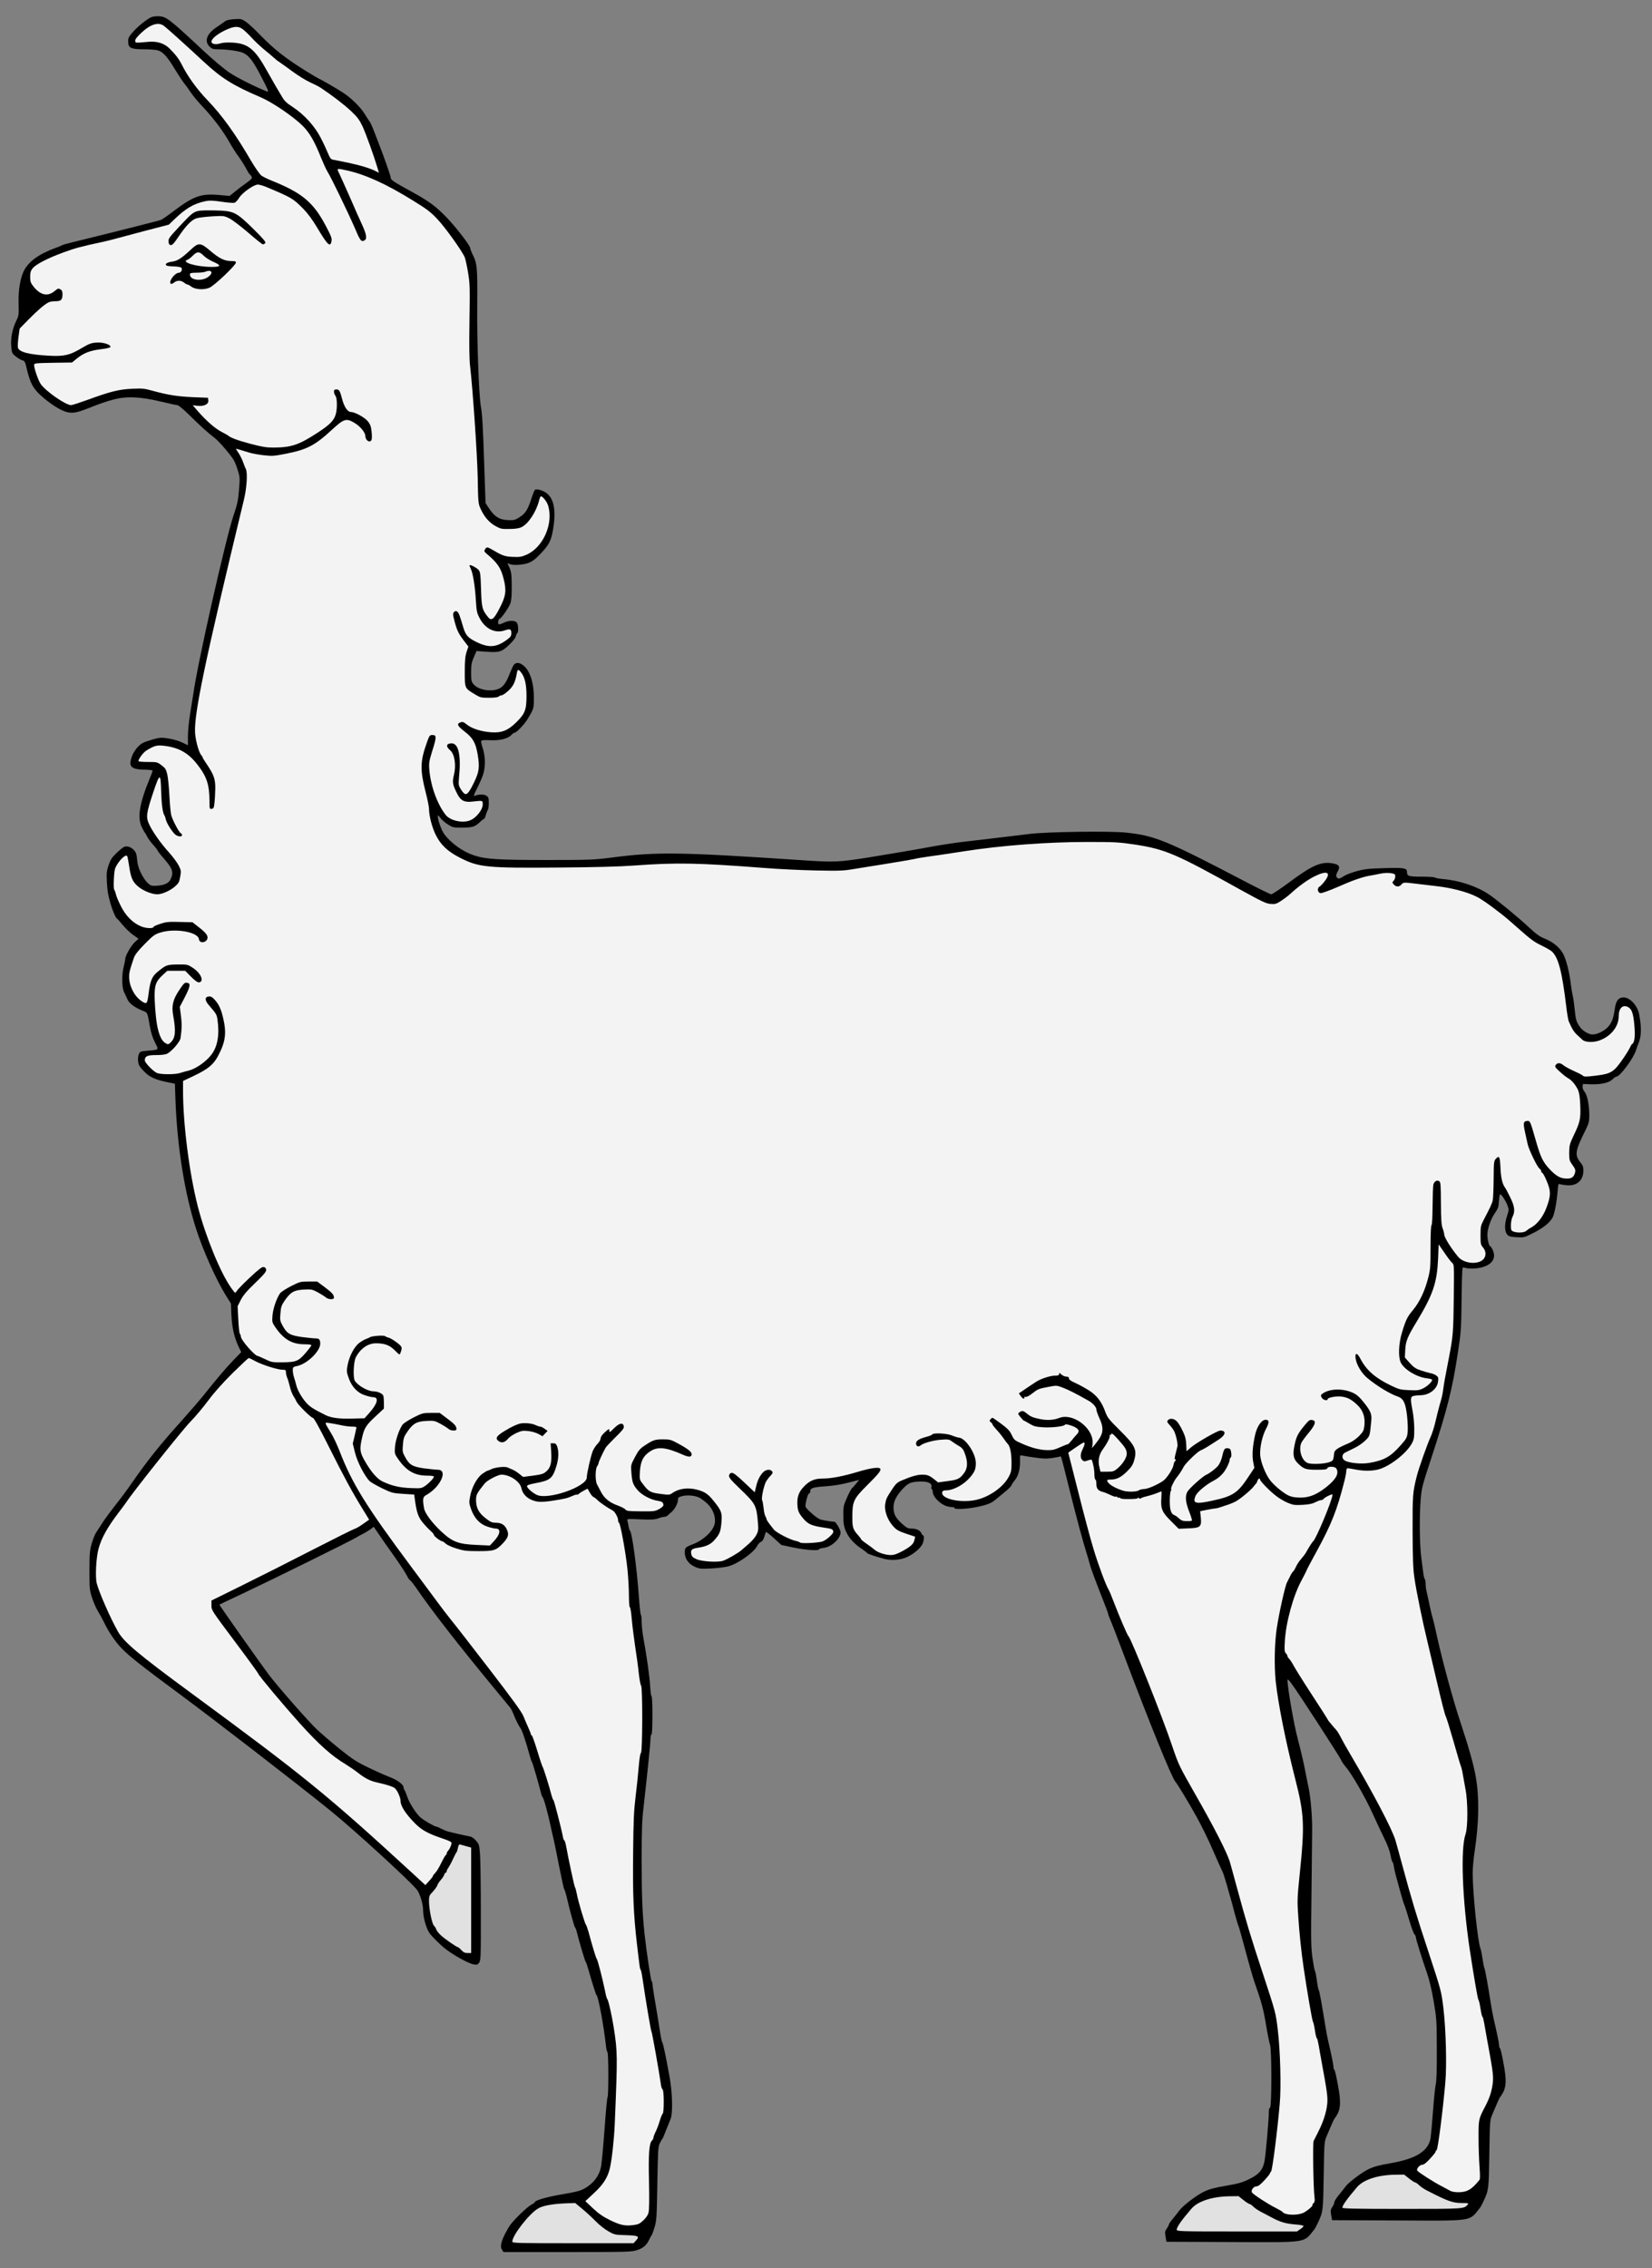 <?xml version="1.0" encoding="UTF-8" standalone="no"?>
<!DOCTYPE svg PUBLIC "-//W3C//DTD SVG 1.1//EN" "http://www.w3.org/Graphics/SVG/1.1/DTD/svg11.dtd">
<svg xmlns:dc="http://purl.org/dc/elements/1.1/" version="1.1" xmlns:xl="http://www.w3.org/1999/xlink" xmlns="http://www.w3.org/2000/svg" viewBox="67.5 81 229.5 315" width="229.5" height="315">
  <rect x="67.5" y="81" width="229.5" height="315" fill="#808080" stroke="none"/>
  <defs>
    <clipPath id="artboard_clip_path">
      <path d="M 67.5 81 L 297 81 L 297 396 L 67.5 396 Z"/>
    </clipPath>
  </defs>
  <g id="Llama_Passant" stroke="none" stroke-opacity="1" stroke-dasharray="none" fill="none" fill-opacity="1">
    <title>Llama Passant</title>
    <g id="Llama_Passant_Art" clip-path="url(#artboard_clip_path)">
      <title>Art</title>
      <g id="Group_53">
        <g id="Graphic_70">
          <path d="M 88.503 83.392 C 87.836 83.705 86.692 84.631 85.971 85.434 C 85.413 86.061 85.304 86.278 85.304 86.714 C 85.304 87.667 85.644 87.844 87.509 87.844 C 88.285 87.844 89.143 87.912 89.429 87.994 C 90.123 88.184 90.79 88.919 91.825 90.662 C 92.315 91.465 92.873 92.309 93.064 92.541 C 93.254 92.759 93.663 93.317 93.949 93.766 C 94.248 94.215 94.929 95.046 95.46 95.604 C 97.257 97.51 98.591 99.307 99.612 101.172 C 99.816 101.526 100.279 102.248 100.66 102.765 C 101.028 103.282 101.491 104.017 101.695 104.412 C 101.886 104.793 102.103 105.147 102.185 105.202 C 102.253 105.243 102.376 105.392 102.457 105.542 C 102.566 105.76 102.457 105.882 101.681 106.441 C 101.178 106.795 100.456 107.339 100.088 107.652 L 99.394 108.21 L 97.869 108.074 C 95.392 107.87 94.371 108.238 91.58 110.348 C 90.817 110.933 90.041 111.464 89.878 111.532 C 89.647 111.641 82.159 113.52 77.476 114.663 C 76.809 114.827 76.196 115.004 76.114 115.058 C 76.046 115.113 75.583 115.303 75.093 115.48 C 73.024 116.229 71.649 117.196 70.927 118.407 C 70.356 119.401 70.029 121.144 70.083 123.091 C 70.124 124.724 70.11 124.847 69.757 125.555 C 69.212 126.698 68.967 127.937 69.062 129.081 C 69.144 130.034 69.158 130.075 69.702 130.51 C 70.015 130.755 70.424 131 70.614 131.041 C 70.941 131.123 70.995 131.245 71.254 132.362 C 71.676 134.145 72.098 134.935 73.133 135.888 C 74.413 137.058 75.951 138.039 76.809 138.229 C 77.693 138.434 78.238 138.311 80.348 137.467 C 81.179 137.127 82.458 136.691 83.207 136.5 C 85.072 135.997 86.951 136.078 89.864 136.773 C 90.981 137.045 92.015 137.263 92.152 137.263 C 92.288 137.263 93.036 137.889 93.812 138.651 C 95.242 140.081 96.413 141.129 97.311 141.81 C 97.883 142.232 99.53 144.151 99.966 144.887 C 100.129 145.145 100.388 145.812 100.551 146.357 C 100.837 147.269 100.837 147.446 100.701 149.052 C 100.592 150.482 100.47 151.04 99.952 152.551 C 98.863 155.764 94.915 173.244 94.357 177.356 C 94.303 177.723 94.112 178.908 93.935 179.983 C 93.758 181.072 93.608 182.502 93.608 183.223 L 93.608 184.503 L 92.832 184.122 C 92.383 183.904 91.566 183.659 90.94 183.564 C 89.919 183.4 89.755 183.414 88.775 183.673 C 88.203 183.836 87.564 184.054 87.359 184.163 C 86.72 184.49 86.025 185.388 85.767 186.205 C 85.345 187.539 85.753 187.879 87.863 187.893 C 88.326 187.907 88.707 187.961 88.707 188.029 C 88.707 188.084 88.53 188.587 88.299 189.118 C 86.869 192.59 86.556 194.537 87.196 195.871 C 87.387 196.238 87.564 196.579 87.618 196.62 C 87.659 196.66 87.809 196.906 87.931 197.164 C 88.054 197.423 88.435 197.94 88.775 198.321 C 89.116 198.689 89.388 199.043 89.388 199.111 C 89.388 199.165 89.783 199.683 90.273 200.241 C 91.498 201.643 91.661 202.174 91.185 203.141 C 90.913 203.685 90.246 203.971 89.156 204.012 C 88.53 204.039 88.408 203.998 87.986 203.59 C 87.346 202.964 86.679 201.575 86.583 200.69 C 86.474 199.56 86.42 199.383 86.052 199.002 C 85.658 198.621 85.181 198.458 84.773 198.594 C 84.623 198.635 84.147 199.029 83.697 199.451 C 83.03 200.105 82.84 200.391 82.581 201.167 C 82.309 201.997 82.281 202.283 82.349 203.508 C 82.418 204.774 82.499 205.224 82.853 206.49 C 83.085 207.334 83.534 208.396 83.711 208.532 C 83.82 208.6 84.215 209.049 84.596 209.512 C 84.977 209.975 85.617 210.574 86.025 210.86 L 86.747 211.364 L 86.243 211.826 C 85.712 212.303 84.895 213.746 84.895 214.195 C 84.895 214.331 84.8 214.794 84.691 215.23 C 84.392 216.36 84.419 218.171 84.746 218.797 C 84.882 219.069 85.086 219.518 85.208 219.791 C 85.453 220.349 86.175 220.893 87.264 221.343 C 88.04 221.642 87.958 221.492 88.353 223.711 C 88.489 224.46 88.734 225.195 89.034 225.781 C 89.578 226.829 89.647 226.775 88.013 226.911 C 87.073 226.992 86.951 227.033 86.815 227.333 C 86.611 227.796 86.624 228.544 86.856 228.994 C 86.965 229.198 87.359 229.661 87.727 230.001 C 88.435 230.655 89.252 230.995 90.981 231.335 L 91.798 231.499 L 91.879 233.84 C 92.124 240.307 93.145 246.678 94.725 251.606 C 95.678 254.602 97.529 258.74 98.904 260.946 L 99.585 262.035 L 99.639 263.464 C 99.734 265.425 100.034 266.759 100.701 268.134 L 101.014 268.774 L 99.993 269.822 C 98.931 270.925 97.72 272.341 95.786 274.764 C 95.147 275.553 93.799 277.105 92.791 278.235 C 89.742 281.612 87.972 283.831 85.767 287.016 C 85.181 287.874 84.187 289.208 83.561 289.984 C 82.948 290.76 82.159 291.822 81.805 292.367 C 81.451 292.911 81.029 293.578 80.838 293.851 C 80.661 294.123 80.389 294.831 80.226 295.416 C 79.967 296.328 79.926 296.846 79.926 299.133 C 79.926 301.679 79.94 301.828 80.307 302.945 C 80.525 303.585 80.866 304.374 81.083 304.715 C 81.301 305.055 81.682 305.763 81.941 306.28 C 82.567 307.601 83.507 308.989 84.378 309.888 C 85.426 310.991 87.087 312.298 92.519 316.314 C 97.447 319.962 108.325 328.362 113.28 332.351 C 116.698 335.101 125.029 342.738 125.519 343.569 C 125.941 344.29 126.282 345.529 126.282 346.333 C 126.282 347.326 126.758 348.96 127.235 349.559 C 127.493 349.899 128.569 350.975 129.086 351.411 C 130.162 352.336 132.49 353.657 133.32 353.807 C 133.729 353.888 133.851 353.847 134.055 353.575 C 134.287 353.262 134.314 352.84 134.3 346.646 C 134.3 343.011 134.246 339.389 134.191 338.586 C 134.083 337.198 134.055 337.089 133.62 336.612 C 133.32 336.258 133.021 336.068 132.694 336.013 C 132.068 335.904 130.448 335.537 129.821 335.373 C 129.563 335.305 129.1 335.115 128.8 334.965 C 128.501 334.801 128.188 334.665 128.092 334.665 C 127.875 334.665 126.295 333.753 125.901 333.386 C 125.302 332.855 124.335 331.344 124.076 330.513 C 123.927 330.064 123.75 329.642 123.681 329.56 C 123.613 329.492 123.559 329.329 123.559 329.206 C 123.559 328.825 122.701 328.185 121.639 327.79 C 121.081 327.572 119.774 327.001 118.712 326.483 C 117.065 325.694 116.521 325.353 114.723 323.91 C 113.58 322.985 112.123 321.746 111.483 321.133 C 110.34 320.058 106.106 315.238 104.894 313.632 C 103.778 312.161 97.937 303.884 97.978 303.843 C 98.006 303.816 99.503 303.108 101.3 302.264 C 105.235 300.413 116.303 294.953 117.024 294.504 C 117.133 294.422 117.542 294.205 117.909 294.014 C 118.29 293.823 118.78 293.51 119.012 293.347 L 119.42 293.034 L 120.033 293.932 C 120.36 294.422 121.313 295.784 122.143 296.955 C 122.974 298.112 123.79 299.364 123.981 299.732 C 124.158 300.099 124.376 300.426 124.471 300.453 C 124.553 300.494 124.948 300.984 125.342 301.556 C 127.466 304.66 131.101 309.33 136.111 315.402 C 137.227 316.749 138.235 317.975 138.357 318.124 C 138.48 318.274 138.698 318.696 138.847 319.077 C 139.093 319.731 139.61 320.765 139.76 320.915 C 139.964 321.106 140.576 322.876 141.067 324.727 C 141.203 325.217 141.339 325.639 141.393 325.68 C 141.475 325.748 142.373 328.825 142.646 329.969 C 142.714 330.268 142.823 330.54 142.877 330.581 C 143.027 330.663 143.667 332.991 143.98 334.529 C 144.116 335.169 144.32 336.081 144.443 336.571 C 144.552 337.061 144.906 338.777 145.219 340.383 C 145.532 341.99 145.831 343.337 145.886 343.378 C 145.94 343.419 146.076 343.841 146.199 344.331 C 146.662 346.346 147.288 348.62 147.397 348.688 C 147.451 348.729 147.56 349.001 147.628 349.3 C 147.914 350.471 148.772 353.385 148.867 353.453 C 148.922 353.493 149.072 353.916 149.208 354.406 C 149.793 356.461 150.283 358.013 150.379 358.081 C 150.624 358.272 151.359 362.234 151.685 365.12 C 151.726 365.596 151.835 365.978 151.89 365.978 C 151.958 365.978 152.012 367.38 152.012 369.109 C 152.012 370.824 151.971 372.24 151.903 372.24 C 151.849 372.24 151.658 374.241 151.481 376.705 C 151.304 379.156 151.086 381.538 150.977 382.001 C 150.746 383.077 150.079 384.016 149.112 384.67 C 148.241 385.241 147.955 385.323 145.3 385.786 C 143.354 386.126 141.802 386.589 141.802 386.82 C 141.802 386.875 141.597 387.025 141.366 387.147 C 140.753 387.433 138.657 389.489 138.221 390.224 C 137.2 391.939 136.901 392.906 137.227 393.41 L 137.445 393.75 L 146.335 393.75 C 154.966 393.75 155.252 393.736 156.056 393.464 C 156.913 393.178 157.376 392.743 157.757 391.885 C 157.853 391.681 157.975 391.476 158.016 391.436 C 158.07 391.395 158.247 390.905 158.424 390.346 C 158.71 389.38 158.737 389.04 158.819 384.288 C 158.887 379.891 158.928 379.183 159.132 378.707 C 159.268 378.421 159.418 378.135 159.473 378.094 C 159.527 378.053 159.65 377.808 159.745 377.549 C 159.854 377.291 160.058 376.76 160.208 376.392 C 160.358 376.011 160.562 375.494 160.671 375.235 C 160.984 374.418 160.916 371.641 160.521 369.449 C 160.004 366.577 159.609 364.698 159.5 364.616 C 159.445 364.575 159.296 363.867 159.173 363.05 C 159.051 362.22 158.914 361.362 158.874 361.145 C 158.506 359.062 158.138 356.734 158.138 356.489 C 158.138 356.325 158.084 356.175 158.03 356.148 C 157.921 356.107 157.322 352.118 157.049 349.641 C 156.736 346.7 156.641 344.277 156.641 339.403 C 156.641 335.169 156.682 333.849 156.913 331.915 C 157.444 327.205 157.866 323.093 157.866 322.481 C 157.866 322.14 157.934 321.868 158.002 321.868 C 158.084 321.868 158.138 320.888 158.138 319.214 C 158.138 317.716 158.084 316.559 158.016 316.559 C 157.948 316.559 157.866 315.96 157.825 315.225 C 157.771 314.013 157.376 311.181 156.845 308.254 C 156.736 307.614 156.641 306.689 156.641 306.171 C 156.641 305.668 156.586 305.259 156.532 305.259 C 156.478 305.259 156.355 304.17 156.26 302.836 C 155.974 298.738 155.307 293.769 155.007 293.551 C 154.953 293.51 154.871 293.238 154.817 292.938 C 154.762 292.639 154.694 292.285 154.653 292.149 C 154.585 291.931 154.708 291.917 156.464 291.999 C 158.002 292.067 158.452 292.04 158.942 291.863 C 159.268 291.74 159.65 291.645 159.799 291.645 C 159.949 291.645 160.153 291.563 160.262 291.455 C 160.358 291.346 160.589 291.141 160.766 291.005 C 161.202 290.651 161.678 289.794 161.678 289.331 C 161.678 288.977 161.746 288.909 162.263 288.773 C 162.971 288.582 164.088 288.691 164.673 288.99 C 164.918 289.127 165.422 289.494 165.776 289.835 C 166.511 290.515 166.933 291.591 166.811 292.476 C 166.674 293.538 165.272 294.885 163.679 295.484 C 162.726 295.852 162.631 295.947 162.631 296.587 C 162.631 297.445 163.148 298.193 164.006 298.575 C 164.66 298.874 164.823 298.888 166.293 298.82 C 167.165 298.765 168.24 298.643 168.689 298.52 C 170.023 298.166 172.256 296.587 172.705 295.661 C 172.814 295.443 173.046 295.185 173.223 295.117 C 173.427 295.021 173.577 294.79 173.686 294.395 C 173.767 294.082 173.876 293.796 173.917 293.755 C 173.972 293.728 174.475 294.123 175.033 294.627 L 176.041 295.552 L 177.756 295.92 C 179.431 296.26 181.282 296.396 181.282 296.151 C 181.282 296.097 181.568 296.002 181.908 295.961 C 183.011 295.838 184.277 294.681 184.277 293.796 C 184.277 293.442 183.583 292.285 183.406 292.326 C 183.256 292.353 182.045 292.163 181.554 292.04 C 181.269 291.972 180.724 291.591 180.207 291.114 C 179.363 290.338 179.349 290.297 179.431 289.794 C 179.567 288.99 179.785 288.378 179.934 288.378 C 180.002 288.378 180.057 288.269 180.057 288.119 C 180.057 287.656 180.425 287.534 182.154 287.411 C 183.215 287.343 184.386 287.153 185.339 286.908 L 186.85 286.513 L 186.442 287.03 C 186.21 287.33 185.965 287.588 185.897 287.643 C 185.68 287.779 184.822 289.63 184.727 290.148 C 184.686 290.406 184.658 290.801 184.658 291.033 C 184.672 291.25 184.672 291.74 184.672 292.122 C 184.686 293.592 185.584 295.021 187.177 296.07 C 187.599 296.356 187.953 296.628 187.953 296.669 C 187.953 296.764 189.314 297.227 190.349 297.486 C 191.302 297.731 192.432 297.663 193.331 297.309 C 194.229 296.941 195.196 296.192 195.59 295.539 C 195.849 295.117 195.944 294.232 195.74 294.232 C 195.686 294.232 195.577 294.096 195.509 293.932 C 195.332 293.524 194.815 293.279 194.12 293.279 C 193.63 293.279 193.453 293.184 192.772 292.571 C 191.887 291.754 191.629 291.25 191.629 290.325 C 191.629 289.494 192.024 288.718 192.936 287.738 C 193.698 286.921 194.12 286.758 195.509 286.744 C 196.503 286.744 196.993 287.016 196.897 287.507 C 196.87 287.683 196.897 287.833 196.952 287.833 C 197.02 287.833 197.074 287.969 197.074 288.133 C 197.074 288.922 198.3 290.08 199.307 290.243 C 199.62 290.297 199.906 290.325 199.974 290.311 C 200.029 290.297 200.07 290.352 200.07 290.42 C 200.07 290.651 201.839 290.57 203.269 290.27 C 204.78 289.943 205.216 289.766 205.951 289.14 C 206.223 288.909 206.795 288.446 207.203 288.106 C 207.625 287.765 207.993 287.37 208.047 287.221 C 208.088 287.071 208.279 286.799 208.442 286.608 C 208.932 286.077 209.232 285.029 209.204 283.981 C 209.177 283.136 209.204 283.055 209.422 283.123 C 209.558 283.164 210.362 283.286 211.192 283.409 C 212.431 283.586 212.921 283.599 213.697 283.477 C 214.242 283.395 214.732 283.3 214.786 283.259 C 214.909 283.191 214.881 283.055 216.066 287.833 C 217.046 291.754 217.999 295.307 218.544 296.995 C 218.721 297.594 218.898 298.18 218.925 298.316 C 218.993 298.67 219.823 300.903 220.695 303.095 C 221.103 304.116 221.443 305.028 221.443 305.109 C 221.443 305.205 221.58 305.559 221.729 305.913 C 221.893 306.267 222.778 308.554 223.703 311.018 C 227.12 320.085 230.252 327.804 230.769 328.403 C 231.109 328.811 232.593 331.262 233.737 333.318 C 234.39 334.475 235.411 336.571 236.024 338.001 C 236.637 339.417 237.222 340.71 237.304 340.86 C 237.399 341.009 237.671 341.84 237.916 342.698 C 238.148 343.555 238.406 344.44 238.475 344.672 C 238.543 344.889 238.788 345.788 239.005 346.646 C 239.237 347.503 239.482 348.334 239.564 348.484 C 239.632 348.633 240.081 350.253 240.571 352.078 C 241.061 353.916 241.619 355.849 241.81 356.366 C 242.749 359.034 243.008 359.974 243.376 362.166 C 243.593 363.473 243.838 364.725 243.934 364.956 C 244.179 365.542 244.179 373.629 243.934 373.71 C 243.852 373.737 243.77 373.955 243.77 374.187 C 243.784 375.303 243.321 380.436 243.158 381.198 C 242.885 382.41 242.409 382.954 241.02 383.635 C 240.081 384.098 239.536 384.247 237.807 384.547 C 236.201 384.819 235.493 385.01 234.744 385.377 C 233.71 385.868 231.776 387.351 231.314 388.005 C 231.164 388.223 230.783 388.699 230.47 389.08 C 230.143 389.462 229.884 389.843 229.884 389.924 C 229.884 390.02 229.748 390.265 229.598 390.483 C 229.34 390.837 229.312 390.959 229.421 391.599 L 229.544 392.321 L 238.556 392.361 C 249.352 392.402 248.535 392.525 250.06 390.646 C 250.183 390.496 250.414 390.074 250.577 389.707 C 251.312 388.127 251.312 388.1 251.394 383.131 C 251.462 378.598 251.476 378.407 251.789 377.685 C 251.966 377.277 252.266 376.569 252.456 376.12 C 252.647 375.671 252.837 375.276 252.878 375.235 C 252.933 375.194 253.11 374.935 253.259 374.663 C 253.763 373.792 253.79 372.784 253.355 370.484 C 253.15 369.354 252.933 368.428 252.864 368.428 C 252.81 368.428 252.756 368.278 252.756 368.101 C 252.756 367.788 252.524 366.617 251.993 364.344 C 251.884 363.854 251.707 362.942 251.612 362.302 C 251.176 359.579 250.795 357.469 250.714 357.401 C 250.659 357.36 250.536 356.747 250.441 356.039 C 250.346 355.331 250.223 354.719 250.169 354.678 C 250.114 354.637 249.978 353.875 249.842 352.963 C 249.624 351.479 249.611 350.594 249.692 344.045 C 249.733 340.043 249.788 336.095 249.788 335.278 C 249.815 333.386 249.584 330.676 249.311 329.356 C 249.189 328.798 248.944 327.532 248.753 326.565 C 248.562 325.585 248.127 323.747 247.786 322.481 C 247.256 320.52 246.357 315.347 246.357 314.285 C 246.357 314.149 246.602 314.367 246.915 314.803 C 247.746 315.892 253.559 324.863 253.79 325.381 C 253.886 325.639 254.212 326.102 254.485 326.415 C 255.301 327.355 257.18 330.622 258.215 332.909 C 258.732 334.066 259.467 335.618 259.835 336.367 C 260.257 337.211 260.584 338.082 260.679 338.654 C 260.774 339.158 260.897 339.566 260.938 339.566 C 260.992 339.566 261.074 339.825 261.128 340.138 C 261.169 340.465 261.305 341.023 261.4 341.404 C 261.509 341.772 261.782 342.793 262.013 343.651 C 262.245 344.508 262.517 345.393 262.626 345.625 C 262.721 345.842 263.021 346.795 263.293 347.721 C 263.565 348.647 263.878 349.491 263.987 349.6 C 264.096 349.709 264.191 349.899 264.191 350.022 C 264.191 350.281 265.035 352.976 265.757 355.059 C 266.07 355.944 266.41 357.373 266.669 358.939 C 267.077 361.335 267.091 361.553 267.105 365.637 C 267.118 368.51 267.064 370.048 266.955 370.47 C 266.873 370.81 266.696 372.485 266.574 374.214 C 266.451 375.929 266.288 377.631 266.233 377.985 C 265.879 379.768 264.219 380.789 260.679 381.416 C 259.086 381.688 258.365 381.879 257.616 382.246 C 256.649 382.709 254.784 384.125 254.403 384.683 C 254.294 384.833 253.954 385.269 253.641 385.65 C 253.096 386.29 252.851 386.712 252.824 387.011 C 252.824 387.079 252.701 387.324 252.565 387.528 C 252.347 387.842 252.334 388.019 252.429 388.618 L 252.551 389.325 L 261.564 389.366 C 272.36 389.407 271.543 389.53 273.068 387.651 C 273.19 387.501 273.422 387.079 273.585 386.712 C 274.32 385.132 274.32 385.105 274.402 380.136 C 274.47 375.603 274.483 375.412 274.797 374.69 C 274.974 374.282 275.273 373.574 275.464 373.125 C 275.654 372.676 275.845 372.281 275.886 372.24 C 275.94 372.199 276.117 371.94 276.267 371.668 C 276.771 370.797 276.798 369.789 276.362 367.489 C 276.158 366.359 275.94 365.433 275.872 365.433 C 275.818 365.433 275.763 365.283 275.763 365.106 C 275.763 364.793 275.532 363.622 275.001 361.349 C 274.892 360.859 274.715 359.947 274.62 359.307 C 274.198 356.597 273.83 354.596 273.721 354.338 C 273.653 354.188 273.531 353.575 273.449 352.976 C 273.354 352.377 273.245 351.764 273.177 351.615 C 272.795 350.73 272.087 343.868 272.087 341.118 C 272.087 340.438 272.21 339.09 272.36 338.123 C 272.959 334.121 273.027 330.799 272.537 327.858 C 272.278 326.266 271.57 323.747 270.386 320.166 C 269.365 317.103 267.881 311.671 267.118 308.186 C 266.846 306.906 266.56 305.749 266.506 305.599 C 266.438 305.45 266.261 304.687 266.097 303.898 C 265.934 303.108 265.743 302.25 265.675 301.978 C 265.607 301.706 265.553 301.243 265.553 300.944 C 265.553 300.658 265.498 300.358 265.43 300.29 C 265.362 300.208 265.28 299.882 265.24 299.541 C 265.199 299.201 265.076 298.221 264.954 297.363 C 264.709 295.552 264.668 291.563 264.872 289.14 C 264.995 287.643 265.103 287.248 266.315 283.572 C 268.561 276.711 269.269 273.947 270.059 268.678 C 270.467 266.037 270.495 265.547 270.549 261.381 C 270.603 257.27 270.631 256.916 270.835 257.011 C 271.38 257.229 272.509 257.229 273.381 256.998 C 274.851 256.589 275.396 255.691 274.851 254.547 C 274.729 254.288 274.579 254.071 274.524 254.071 C 274.361 254.071 274.13 253.131 274.13 252.478 C 274.13 251.647 274.592 250.313 275.178 249.469 C 275.627 248.816 275.695 248.598 275.736 247.781 C 275.777 247.277 275.845 246.855 275.899 246.855 C 276.09 246.855 276.662 247.726 276.907 248.366 C 277.138 248.965 277.138 249.02 276.866 249.85 C 276.498 250.967 276.498 251.988 276.866 252.423 C 277.097 252.709 277.288 252.764 278.187 252.818 C 279.221 252.873 279.248 252.873 280.528 252.219 C 281.903 251.525 282.829 250.776 283.196 250.068 C 283.455 249.578 283.768 247.944 283.891 246.406 C 283.959 245.494 284 245.358 284.19 245.439 C 284.313 245.494 284.748 245.562 285.184 245.603 C 286.586 245.712 287.471 244.922 287.471 243.52 C 287.471 243.098 287.376 242.812 287.144 242.54 C 286.205 241.41 286.273 240.933 287.825 237.816 C 288.22 237.012 288.288 236.726 288.288 235.937 C 288.288 234.466 288.016 233.091 287.648 232.642 C 287.444 232.397 287.335 232.111 287.362 231.893 L 287.403 231.539 L 288.628 231.58 C 290.044 231.608 291.093 231.349 291.569 230.845 C 291.732 230.668 291.964 230.518 292.059 230.518 C 292.536 230.518 294.428 227.986 294.782 226.843 C 294.891 226.502 295.027 226.107 295.095 225.958 C 295.531 224.923 295.572 223.82 295.231 221.942 C 295 220.607 293.883 219.437 292.93 219.518 C 292.318 219.573 291.977 220.036 291.841 221.07 C 291.637 222.459 291.419 223.031 290.875 223.63 C 290.357 224.188 289.377 224.664 288.724 224.664 C 288.234 224.664 287.39 224.174 287.036 223.684 C 286.477 222.908 286.409 222.663 286.246 221.098 C 286.164 220.254 286.028 219.369 285.96 219.151 C 285.906 218.919 285.783 218.184 285.701 217.517 C 285.511 215.951 285.089 214.318 284.68 213.501 C 284.231 212.63 283.278 211.826 282.162 211.377 C 281.413 211.091 280.977 210.778 279.888 209.771 C 278.5 208.464 275.491 205.986 274.361 205.224 C 272.755 204.121 270.277 203.277 268.03 203.086 C 267.418 203.032 266.873 202.923 266.832 202.868 C 266.792 202.8 265.975 202.746 265.022 202.746 C 263.197 202.746 262.966 202.678 262.966 202.106 C 262.966 201.548 262.571 201.48 259.848 201.561 C 257.738 201.616 257.098 201.684 256.023 201.97 C 255.301 202.161 254.485 202.474 254.199 202.664 C 253.586 203.086 253.368 203.1 253.178 202.787 C 253.082 202.61 253.123 202.406 253.341 202.024 C 253.695 201.385 253.559 201.099 252.81 200.935 C 251.122 200.568 249.842 201.112 246.561 203.563 C 245.363 204.448 244.26 205.183 244.111 205.196 C 243.975 205.196 242.191 204.325 240.176 203.263 C 229.544 197.709 227.91 197.028 223.853 196.62 C 221.634 196.388 213.044 196.511 210.552 196.81 C 209.545 196.933 207.244 197.205 205.447 197.423 C 203.65 197.641 201.785 197.858 201.295 197.913 C 200.492 197.981 197.823 198.403 196.462 198.662 C 195.427 198.866 190.88 199.642 188.498 200.023 C 183.991 200.745 183.488 200.772 178.696 200.445 C 161.937 199.329 158.724 199.274 152.489 200.091 C 150.065 200.404 149.521 200.432 143.544 200.432 C 136.656 200.432 134.954 200.323 133.361 199.792 C 131.823 199.288 130.189 198.131 129.236 196.865 C 128.868 196.388 128.324 194.918 128.324 194.414 C 128.324 194.155 128.365 194.169 128.664 194.578 C 128.855 194.836 129.331 195.245 129.712 195.49 C 130.366 195.898 130.516 195.939 131.537 195.939 C 133.075 195.939 133.429 195.844 134.083 195.245 C 134.382 194.945 134.695 194.714 134.75 194.714 C 134.804 194.714 134.927 194.455 135.008 194.128 C 135.104 193.815 135.226 193.502 135.294 193.434 C 135.349 193.352 135.403 192.944 135.403 192.508 C 135.403 191.827 135.362 191.691 135.063 191.501 C 134.722 191.283 134.028 191.283 133.456 191.514 C 133.252 191.596 133.32 191.378 133.783 190.48 C 134.096 189.853 134.464 189.009 134.6 188.601 C 134.954 187.58 134.94 186.028 134.573 184.939 C 134.409 184.476 134.314 184.013 134.355 183.918 C 134.409 183.782 134.709 183.754 135.58 183.795 C 136.928 183.863 138.058 183.591 138.548 183.06 C 138.711 182.883 138.943 182.733 139.038 182.733 C 139.256 182.733 140.372 181.563 140.753 180.923 C 141.652 179.452 141.666 179.425 141.666 177.9 C 141.666 175.94 141.203 174.374 140.399 173.585 C 139.8 173.013 139.269 172.904 138.902 173.299 C 138.793 173.435 138.562 173.912 138.385 174.361 C 137.908 175.654 137.472 176.321 136.887 176.607 C 135.852 177.138 133.974 176.839 133.293 176.035 C 132.98 175.668 132.953 175.518 132.953 174.388 C 132.953 173.326 133.007 173.013 133.32 172.278 L 133.701 171.407 L 134.954 171.502 C 136.833 171.638 137.159 171.556 138.18 170.603 C 138.725 170.086 139.093 169.637 139.147 169.392 C 139.201 169.16 139.297 168.956 139.365 168.915 C 139.569 168.779 139.501 167.663 139.269 167.431 C 138.97 167.118 138.099 167.159 137.445 167.499 C 137.105 167.676 136.833 167.744 136.765 167.676 C 136.628 167.54 136.737 166.941 136.901 166.941 C 137.105 166.941 138.221 165.348 138.412 164.763 C 138.548 164.341 138.602 163.578 138.589 162.312 C 138.575 160.515 138.534 160.325 138.017 159.276 C 137.99 159.208 138.085 159.222 138.235 159.304 C 138.698 159.549 140.086 159.481 140.903 159.181 C 141.475 158.963 141.856 158.664 142.605 157.888 C 143.776 156.649 144.048 156.132 144.32 154.607 C 144.756 152.116 144.511 150.455 143.585 149.611 C 143.081 149.148 142.128 148.835 141.815 149.025 C 141.747 149.08 141.516 149.611 141.325 150.237 C 140.821 151.789 140.508 152.279 139.705 152.81 C 139.093 153.205 138.916 153.259 138.18 153.232 C 136.887 153.205 136.179 152.769 135.335 151.448 L 134.954 150.863 L 134.777 145.731 C 134.6 140.231 134.491 138.515 134.314 137.508 C 134.028 136.024 133.756 128.523 133.797 123.513 C 133.838 118.04 133.797 117.604 133.13 116.284 C 132.966 115.93 132.816 115.548 132.816 115.439 C 132.816 115.113 130.951 112.676 129.631 111.287 C 128.092 109.681 127.085 108.932 124.716 107.639 C 122.198 106.264 121.789 105.991 121.789 105.706 C 121.789 105.474 120.863 102.819 120.087 100.845 C 119.883 100.314 119.57 99.498 119.379 99.007 C 119.189 98.517 118.957 98.027 118.876 97.918 C 118.78 97.809 118.481 97.347 118.209 96.897 C 117.65 95.944 116.371 94.678 115.186 93.889 C 114.41 93.371 111.919 91.928 111.796 91.928 C 111.769 91.928 110.98 91.465 110.054 90.893 C 107.236 89.151 105.548 87.83 103.628 85.843 C 102.879 85.067 101.994 84.25 101.654 84.018 C 101.055 83.624 100.973 83.596 100.02 83.664 C 99.272 83.719 98.918 83.814 98.659 84.032 C 98.468 84.182 98.019 84.495 97.665 84.726 C 96.249 85.638 95.841 86.687 96.59 87.449 C 96.93 87.79 97.093 87.844 97.72 87.844 C 99.122 87.858 100.796 88.089 101.341 88.375 C 102.144 88.783 102.689 89.505 103.86 91.778 C 104.772 93.535 104.881 93.82 104.608 93.712 C 103.084 93.126 100.429 91.792 99.353 91.07 C 98.591 90.553 97.066 89.273 95.732 88.021 C 91.049 83.651 90.627 83.324 89.606 83.256 C 89.211 83.229 88.734 83.297 88.503 83.392 Z" fill="black"/>
        </g>
        <g id="Graphic_69">
          <path d="M 90.286 84.604 C 90.736 84.944 93.268 87.218 95.786 89.559 C 98.319 91.901 99.843 92.854 103.751 94.528 C 105.343 95.209 108.243 97.183 109.537 98.463 C 110.517 99.443 111.184 100.6 112.11 102.928 C 112.423 103.691 112.818 104.562 113.008 104.861 C 113.485 105.61 115.894 110.593 116.752 112.581 C 117.542 114.446 117.678 114.623 118.127 114.391 C 118.522 114.173 118.426 113.561 117.787 112.172 C 117.514 111.6 116.766 109.912 116.126 108.428 C 115.472 106.958 114.805 105.46 114.628 105.093 C 114.247 104.344 114.233 104.344 115.704 104.671 C 118.318 105.256 121.177 106.563 124.893 108.864 C 126.758 110.008 127.316 110.43 128.242 111.41 C 129.331 112.553 131.686 115.834 132.068 116.746 C 132.163 116.991 132.367 117.917 132.517 118.816 C 132.776 120.327 132.789 120.831 132.721 125.487 C 132.667 128.945 132.694 130.932 132.803 131.817 C 133.157 134.799 133.797 143.988 133.865 147.337 C 133.933 150.945 133.933 150.945 134.314 151.762 C 134.831 152.851 135.485 153.586 136.37 154.076 C 137.037 154.444 137.214 154.484 138.276 154.457 C 139.065 154.457 139.61 154.375 139.937 154.212 C 140.876 153.776 141.965 152.129 142.373 150.577 C 142.455 150.223 142.578 149.924 142.632 149.924 C 142.904 149.924 143.476 150.659 143.653 151.231 C 144.402 153.736 142.959 157.017 140.644 158.038 C 139.937 158.337 139.692 158.378 138.739 158.337 C 137.622 158.283 137.309 158.174 136.016 157.411 C 135.199 156.935 135.117 156.921 134.886 157.275 C 134.736 157.52 134.763 157.602 135.063 157.861 C 136.615 159.168 137.078 159.848 137.459 161.359 C 137.881 163.007 137.786 163.769 136.928 165.416 C 136.138 166.982 135.771 167.281 135.321 166.723 C 134.477 165.689 134.409 165.403 134.328 162.843 C 134.26 160.692 134.219 160.406 133.974 160.134 C 133.701 159.835 132.844 159.385 132.735 159.494 C 132.708 159.522 132.776 159.739 132.898 159.984 C 133.198 160.583 133.484 162.326 133.606 164.355 C 133.715 165.961 133.742 166.124 134.191 166.955 C 134.981 168.371 136.302 168.983 137.609 168.548 C 138.371 168.289 138.534 168.357 138.534 168.929 C 138.534 169.31 138.439 169.46 137.963 169.814 C 136.492 170.903 135.485 170.998 133.824 170.222 C 132.531 169.609 132.19 169.256 131.85 168.098 C 131.36 166.424 131.224 166.07 130.992 165.92 C 130.842 165.825 130.72 165.852 130.584 165.988 C 130.42 166.152 130.407 166.301 130.529 166.805 C 130.911 168.384 131.115 168.861 131.823 169.814 L 132.571 170.794 L 132.313 171.556 C 132.122 172.155 132.068 172.741 132.068 174.306 C 132.068 176.607 132.054 176.566 133.429 177.397 C 134.205 177.873 134.314 177.9 135.43 177.9 C 136.193 177.9 136.669 177.846 136.792 177.723 C 136.873 177.642 137.064 177.56 137.187 177.56 C 137.309 177.56 137.731 177.288 138.099 176.947 C 138.793 176.321 139.079 175.749 139.297 174.524 C 139.392 173.925 139.515 173.898 139.882 174.374 C 140.413 175.055 140.644 176.022 140.644 177.696 C 140.631 179.616 140.427 180.133 139.174 181.358 C 138.044 182.461 137.173 182.801 135.703 182.693 C 134.355 182.597 133.062 182.189 132.367 181.631 C 131.918 181.263 131.768 181.209 131.469 181.318 C 130.911 181.522 131.047 181.821 132 182.556 C 133.198 183.469 133.565 184.122 133.851 185.728 C 134.151 187.485 134.069 188.179 133.402 189.554 C 132.694 191.038 132.367 191.433 132.04 191.228 C 131.904 191.147 131.659 190.847 131.482 190.548 C 131.196 190.071 131.183 189.922 131.264 188.996 C 131.578 185.946 131.21 184.231 130.243 184.231 C 129.495 184.231 129.399 184.667 130.026 185.184 C 130.652 185.701 130.897 187.24 130.57 188.574 C 130.311 189.622 130.366 189.949 131.006 191.215 C 131.469 192.154 131.986 192.44 133.021 192.331 C 134.545 192.168 134.518 192.154 134.559 192.563 C 134.654 193.339 133.715 194.578 132.762 194.945 C 131.7 195.34 130.039 194.959 129.413 194.169 C 128.242 192.685 127.303 190.085 127.139 187.825 C 127.071 186.967 127.126 186.668 127.561 185.252 C 128.16 183.373 128.16 183.074 127.575 183.074 C 127.194 183.074 127.153 183.128 126.785 184.163 C 125.86 186.777 125.846 187.907 126.636 191.024 C 126.894 192.018 127.099 193.066 127.099 193.339 C 127.099 194.251 127.507 195.871 128.011 196.892 C 128.691 198.308 129.685 199.247 131.401 200.118 C 134.001 201.453 135.144 201.561 145.083 201.48 C 150.188 201.439 153.482 201.357 155.688 201.194 C 161.501 200.772 164.401 200.826 173.658 201.534 C 175.646 201.698 178.9 201.847 180.901 201.888 C 184.168 201.956 184.713 201.929 186.21 201.67 C 187.136 201.521 189.26 201.18 190.948 200.908 C 192.636 200.636 194.229 200.363 194.515 200.295 C 194.787 200.214 195.672 200.064 196.489 199.955 C 197.292 199.846 199.525 199.519 201.431 199.22 C 206.536 198.417 213.03 197.927 218.516 197.927 C 222.396 197.927 222.927 197.954 225.119 198.281 C 229.38 198.934 230.796 199.533 239.945 204.625 C 242.804 206.204 243.376 206.476 243.988 206.531 C 244.628 206.585 244.791 206.544 245.431 206.136 C 245.826 205.877 246.398 205.455 246.697 205.183 C 247.923 204.066 249.066 203.236 250.06 202.732 C 251.816 201.847 252.483 202.092 251.585 203.304 C 251.312 203.672 250.972 204.039 250.822 204.121 C 250.441 204.325 250.536 204.979 250.959 205.033 C 251.122 205.06 252.17 204.679 253.273 204.203 C 255.356 203.277 256.758 202.787 257.793 202.61 C 258.133 202.555 258.773 202.433 259.222 202.338 C 259.726 202.229 260.298 202.201 260.693 202.256 C 261.264 202.351 261.332 202.392 261.332 202.705 C 261.332 202.909 261.237 203.182 261.101 203.318 C 260.897 203.549 260.897 203.576 261.128 203.835 C 261.441 204.189 261.891 204.189 262.19 203.835 C 262.449 203.522 262.53 203.522 263.987 203.699 C 264.586 203.767 265.934 203.93 266.982 204.053 C 269.106 204.284 271.284 204.856 272.564 205.496 C 273.34 205.877 274.279 206.531 276.185 208.015 C 276.594 208.328 277.724 209.294 278.69 210.166 C 280.106 211.418 280.691 211.854 281.617 212.289 C 282.257 212.602 282.924 212.984 283.088 213.133 C 284 213.977 284.503 215.924 285.089 220.784 C 285.198 221.751 285.361 222.704 285.456 222.895 C 285.906 223.916 286.192 224.365 286.641 224.76 C 286.913 225.005 287.226 225.291 287.335 225.4 C 287.716 225.754 288.819 225.808 289.69 225.495 C 291.27 224.937 292.372 223.575 292.372 222.159 C 292.372 221.002 292.93 220.458 293.693 220.866 C 294.197 221.138 294.414 221.765 294.55 223.412 C 294.687 224.855 294.578 225.767 294.265 225.971 C 294.183 226.012 294.088 226.148 294.033 226.284 C 293.747 226.965 292.386 228.966 291.882 229.429 C 291.215 230.042 290.725 230.205 288.942 230.41 C 287.798 230.546 287.58 230.546 287.376 230.369 C 287.24 230.246 286.668 229.96 286.11 229.715 C 285.552 229.47 284.925 229.116 284.694 228.939 C 284.258 228.558 283.836 228.558 283.605 228.926 C 283.482 229.13 283.564 229.266 284.204 229.838 C 284.612 230.219 285.13 230.614 285.347 230.736 C 285.851 231.009 286.368 231.635 286.709 232.343 C 286.899 232.765 286.981 233.323 287.036 234.548 C 287.104 236.427 287.008 236.849 286.055 238.823 C 285.565 239.871 285.511 240.075 285.497 241.069 C 285.497 242.09 285.524 242.199 285.96 242.798 C 286.328 243.302 286.396 243.506 286.314 243.819 C 286.164 244.446 285.865 244.677 285.198 244.677 C 284.313 244.677 283.727 244.364 282.829 243.424 C 281.835 242.376 281.522 241.736 280.814 239.231 C 280.065 236.631 280.065 236.618 279.616 236.672 C 279.126 236.726 279.085 236.999 279.371 238.278 C 279.493 238.837 279.657 239.558 279.725 239.885 C 279.888 240.661 281.059 243.071 281.372 243.288 C 281.508 243.384 281.617 243.561 281.617 243.67 C 281.617 243.778 281.672 243.86 281.726 243.86 C 281.889 243.86 282.488 245.153 282.706 245.943 C 282.924 246.774 282.829 247.441 282.284 248.856 C 281.808 250.054 281.018 251.048 280.188 251.484 C 279.97 251.593 279.684 251.797 279.548 251.92 C 279.276 252.192 278.323 252.246 277.751 252.029 C 277.438 251.906 277.397 251.824 277.397 251.171 C 277.397 250.749 277.492 250.245 277.628 249.973 C 277.996 249.251 277.928 248.557 277.329 247.332 C 277.043 246.733 276.703 246.093 276.566 245.902 C 276.199 245.399 275.995 244.486 275.94 243.002 C 275.872 241.587 275.763 241.423 275.273 241.968 C 275.042 242.226 275.014 242.499 275.001 244.731 C 274.987 246.079 274.933 247.413 274.878 247.672 C 274.783 248.135 274.524 248.693 273.599 250.449 C 273.217 251.184 273.177 251.361 273.177 252.532 C 273.177 253.717 273.204 253.866 273.517 254.234 C 274.116 254.942 273.925 255.854 273.108 256.194 C 272.128 256.603 270.699 256.29 270.073 255.541 C 269.12 254.411 268.139 252.845 268.139 252.451 C 268.139 252.314 268.044 251.933 267.922 251.606 C 267.745 251.13 267.69 250.408 267.676 248.094 C 267.663 245.48 267.636 245.167 267.431 245.031 C 267.118 244.84 266.751 245.058 266.628 245.507 C 266.574 245.684 266.533 247.005 266.519 248.448 C 266.506 250.027 266.451 251.089 266.37 251.144 C 266.288 251.198 266.233 252.369 266.233 254.207 C 266.233 256.97 266.206 257.297 265.893 258.522 C 265.43 260.306 264.695 261.844 263.824 262.892 C 263.007 263.873 262.816 264.24 262.272 266.037 C 261.795 267.576 261.727 269.427 262.095 270.217 C 262.558 271.183 264.314 272.245 265.702 272.409 C 266.07 272.449 266.41 272.531 266.438 272.599 C 266.56 272.79 265.825 273.511 265.199 273.811 C 264.668 274.07 264.423 274.11 263.266 274.056 C 262.027 274.001 261.863 273.961 260.652 273.375 C 258.528 272.341 257.303 271.265 256.486 269.686 C 256.037 268.815 255.696 268.815 255.832 269.686 C 255.955 270.544 256.676 271.742 257.48 272.395 C 258.814 273.498 260.624 274.587 261.673 274.941 C 262.476 275.213 262.775 275.839 262.98 277.704 C 263.061 278.521 263.102 279.542 263.048 279.964 C 262.966 280.645 262.857 280.836 262.136 281.653 C 260.665 283.327 259.78 283.817 257.643 284.171 C 256.581 284.348 254.839 284.171 254.308 283.817 C 253.858 283.531 253.899 282.946 254.389 282.714 C 254.58 282.619 255.124 282.36 255.615 282.115 C 256.105 281.884 256.799 281.421 257.139 281.081 C 257.806 280.427 257.793 280.509 257.997 278.358 C 258.106 277.378 257.915 276.928 256.881 275.662 C 256.145 274.737 255.655 274.41 254.634 274.138 C 253.368 273.811 251.98 273.974 251.204 274.56 C 250.972 274.737 250.959 274.805 251.122 275.104 C 251.299 275.431 251.939 275.594 251.939 275.308 C 251.939 275.091 253.055 274.873 253.79 274.941 C 254.662 275.036 255.206 275.308 256.037 276.084 C 256.853 276.847 257.18 277.8 257.044 278.984 C 256.962 279.665 256.881 279.828 256.322 280.414 C 255.955 280.795 255.369 281.203 254.934 281.394 C 253.042 282.211 252.851 282.374 252.81 283.068 C 252.796 283.368 252.715 283.695 252.633 283.804 C 252.402 284.089 251.394 284.294 250.264 284.294 C 249.447 284.294 249.189 284.239 248.889 284.008 C 248.195 283.463 247.909 282.115 248.317 281.312 C 248.426 281.108 248.889 280.482 249.352 279.924 C 250.278 278.794 250.4 278.276 249.733 278.195 C 249.434 278.154 249.257 278.303 248.617 279.093 C 247.759 280.155 247.555 280.591 247.31 281.857 C 247.079 283 247.201 283.627 247.759 284.171 C 248.59 285.002 248.876 285.11 250.414 285.11 C 251.53 285.11 251.83 285.07 251.884 284.906 C 252.007 284.593 252.987 284.634 253.164 284.961 C 253.532 285.655 253.11 286.417 251.816 287.466 C 250.428 288.568 249.407 288.99 248.113 288.977 C 247.351 288.963 246.902 288.882 246.48 288.677 C 245.717 288.31 244.424 287.221 243.906 286.513 C 243.28 285.669 242.654 284.062 242.572 283.123 C 242.491 282.034 242.858 280.373 243.403 279.379 C 243.852 278.535 243.825 278.167 243.321 278.167 C 242.763 278.167 242.109 279.107 241.851 280.318 C 241.51 281.843 241.429 283.123 241.592 283.994 L 241.756 284.852 L 240.925 286.104 C 239.468 288.323 238.76 288.8 235.942 289.399 C 233.533 289.93 233.111 289.794 233.628 288.664 C 233.859 288.174 235.071 287.166 236.01 286.676 C 236.882 286.227 237.453 285.669 237.889 284.865 C 238.134 284.416 238.325 283.926 238.325 283.776 C 238.325 283.613 238.393 283.45 238.475 283.409 C 238.624 283.313 238.57 282.537 238.406 282.265 C 238.352 282.183 238.161 282.115 237.971 282.115 C 237.603 282.115 237.508 282.292 237.249 283.409 C 237.154 283.776 236.936 284.28 236.746 284.525 C 236.446 284.92 235.534 285.614 235.057 285.818 C 234.567 286.036 232.702 287.711 232.457 288.16 C 232.103 288.813 232.198 289.658 232.757 291.06 C 232.974 291.618 233.124 292.122 233.083 292.176 C 233.029 292.217 232.702 292.258 232.348 292.244 C 231.831 292.244 231.613 292.163 231.3 291.877 C 231.082 291.672 230.81 291.468 230.701 291.441 C 230.184 291.264 230.007 290.719 230.007 289.453 C 230.007 288.773 230.075 288.133 230.156 288.037 C 230.224 287.956 230.252 287.833 230.197 287.779 C 230.102 287.683 230.619 286.608 230.946 286.213 C 231.259 285.846 231.776 285.056 231.913 284.743 C 232.13 284.28 233.75 282.687 234.254 282.442 C 234.84 282.183 234.962 282.102 236.786 280.931 C 237.78 280.291 237.903 279.678 237.031 279.665 C 236.65 279.665 233.791 281.312 232.988 281.979 L 232.335 282.537 L 232.321 282.156 C 232.28 280.931 232.212 280.591 231.804 279.733 C 231.559 279.202 231.205 278.617 231 278.399 C 230.606 277.99 230.02 277.909 229.748 278.235 C 229.598 278.412 229.639 278.521 229.979 278.889 C 230.211 279.134 230.483 279.502 230.606 279.733 C 230.892 280.318 231.15 281.53 231.069 281.884 C 231.028 282.047 230.905 282.537 230.796 282.959 C 230.687 283.395 230.66 283.708 230.715 283.667 C 230.783 283.627 230.837 283.654 230.837 283.735 C 230.837 283.804 230.783 283.899 230.715 283.94 C 230.66 283.981 230.565 284.212 230.524 284.457 C 230.442 285.002 229.585 286.308 229.095 286.649 C 228.264 287.207 227.052 287.738 226.508 287.779 C 226.181 287.792 225.841 287.874 225.759 287.942 C 225.432 288.201 224.098 288.228 223.404 287.983 C 222.124 287.547 221.307 286.989 221.307 286.554 C 221.307 286.513 221.512 286.472 221.757 286.472 C 222.614 286.472 223.172 286.2 224.003 285.41 C 224.643 284.784 224.861 284.471 225.038 283.885 C 225.5 282.333 225.228 281.761 223.036 279.597 C 221.58 278.154 221.348 277.868 221.076 277.133 C 220.559 275.676 219.905 274.818 218.789 274.097 C 218.244 273.756 217.386 273.28 216.896 273.062 C 216.27 272.79 215.998 272.586 215.998 272.422 C 215.998 272.245 215.889 272.177 215.63 272.177 C 215.426 272.177 215.127 272.041 214.95 271.878 C 214.677 271.633 214.636 271.619 214.636 271.81 C 214.636 271.987 214.5 272.041 214.037 272.041 C 213.438 272.041 212.145 272.449 211.505 272.858 C 211.315 272.967 210.688 273.389 210.103 273.784 L 209.041 274.505 L 209.327 274.914 C 209.49 275.131 209.681 275.281 209.749 275.227 C 209.817 275.186 209.844 275.104 209.804 275.036 C 209.763 274.982 209.844 274.954 209.98 274.995 C 210.13 275.022 210.484 274.846 210.893 274.519 C 211.696 273.893 211.805 273.852 213.193 273.593 C 214.242 273.389 214.296 273.389 215.099 273.688 C 215.916 274.001 216.924 274.505 218.707 275.513 C 219.306 275.839 219.81 276.411 219.81 276.738 C 219.81 276.901 220 277.446 220.232 277.95 C 220.776 279.093 220.79 279.842 220.314 280.631 C 219.987 281.19 219.007 282.401 219.197 282.007 C 219.252 281.911 219.292 281.571 219.292 281.258 C 219.279 279.229 216.502 277.201 214.677 277.909 C 213.874 278.222 212.948 278.276 211.995 278.072 C 210.961 277.868 210.675 277.732 210.103 277.269 C 209.654 276.888 209.477 276.874 209.123 277.133 C 208.891 277.296 208.891 277.337 209.273 277.813 C 209.49 278.086 209.708 278.303 209.763 278.303 C 209.817 278.303 210.171 278.494 210.539 278.726 C 211.124 279.079 211.396 279.148 212.431 279.216 C 213.629 279.297 215.453 279.066 215.453 278.848 C 215.453 278.685 216.57 278.998 216.992 279.284 C 217.441 279.597 217.455 279.828 217.06 280.237 C 216.883 280.414 216.57 280.781 216.352 281.067 C 216.134 281.339 215.903 281.571 215.834 281.571 C 215.78 281.571 215.467 281.68 215.14 281.829 C 213.969 282.347 213.792 282.388 213.03 282.388 C 212.023 282.374 210.906 282.102 209.613 281.544 C 208.401 281.013 208.401 281.013 208.006 280.196 C 207.789 279.706 207.448 279.365 206.591 278.726 C 205.978 278.276 205.433 277.895 205.379 277.895 C 205.325 277.895 205.188 277.99 205.093 278.113 C 204.943 278.303 204.943 278.358 205.148 278.508 C 205.27 278.603 205.379 278.739 205.379 278.807 C 205.379 278.889 205.638 279.216 205.937 279.542 C 206.25 279.869 206.686 280.414 206.917 280.754 C 207.149 281.094 207.421 281.448 207.516 281.544 C 207.829 281.857 208.02 282.851 208.02 284.089 C 208.034 285.11 207.979 285.424 207.693 285.982 C 206.945 287.52 204.807 289.004 202.86 289.344 C 200.682 289.726 198.177 289.099 198.395 288.228 C 198.449 288.037 198.586 287.969 198.967 287.969 C 199.988 287.956 201.445 287.153 202.289 286.132 C 202.915 285.396 203.065 285.002 203.065 284.185 C 203.065 282.851 201.649 280.727 200.709 280.645 C 200.532 280.631 200.083 280.495 199.743 280.346 C 199.048 280.06 197.17 279.951 197.006 280.209 C 196.966 280.277 196.666 280.414 196.353 280.495 C 195.168 280.808 194.76 281.067 194.76 281.462 C 194.76 281.843 195.087 281.993 195.386 281.734 C 195.727 281.421 197.115 281.026 198.164 280.945 C 199.253 280.863 199.348 280.877 199.797 281.217 C 200.056 281.407 200.464 281.666 200.682 281.789 C 201.199 282.088 201.363 282.306 201.621 283.096 C 201.962 284.117 201.907 284.947 201.431 285.573 C 200.832 286.377 200.532 286.513 199.117 286.69 L 197.823 286.867 L 197.347 286.486 C 196.612 285.9 196.326 285.791 195.604 285.791 C 194.937 285.791 194.079 286.036 192.745 286.608 C 192.146 286.867 191.942 287.057 191.438 287.82 C 190.649 289.031 190.581 289.167 190.472 289.903 C 190.336 290.801 190.785 292.054 191.534 292.898 C 192.037 293.469 192.269 293.606 193.371 293.987 L 194.638 294.409 L 194.542 294.831 C 194.433 295.403 194.052 295.757 192.868 296.41 C 192.105 296.818 191.711 296.955 191.234 296.955 C 190.499 296.955 189.41 296.601 188.988 296.206 C 188.824 296.056 188.334 295.702 187.912 295.403 C 187.49 295.117 187.136 294.831 187.136 294.776 C 187.136 294.722 186.973 294.504 186.782 294.286 C 185.979 293.388 185.911 293.17 185.911 291.645 C 185.911 289.508 186.088 289.14 187.939 287.289 C 189.546 285.696 189.941 285.206 189.791 284.974 C 189.628 284.702 188.525 284.852 186.728 285.383 C 184.604 286.023 182.97 286.336 181.691 286.336 C 180.602 286.336 179.853 286.69 179.077 287.561 C 178.464 288.228 178.233 288.909 178.274 289.862 C 178.314 290.815 178.437 291.114 179.118 291.917 C 179.757 292.68 180.316 292.911 182.031 293.156 C 182.998 293.292 183.175 293.361 183.243 293.606 C 183.311 293.823 183.188 294.014 182.698 294.45 C 182.358 294.763 181.881 295.062 181.636 295.103 C 180.738 295.294 178.845 295.362 178.668 295.226 C 178.573 295.144 178.274 295.035 178.015 294.981 C 177.198 294.804 175.306 293.823 174.993 293.401 C 174.816 293.184 174.53 292.816 174.366 292.598 C 174.189 292.367 174.026 292.108 174.012 292.026 C 173.999 291.931 173.917 291.713 173.822 291.55 C 173.726 291.387 173.618 290.869 173.577 290.393 C 173.522 289.916 173.441 289.44 173.373 289.317 C 173.25 289.072 173.59 287.425 173.89 286.812 C 174.012 286.581 174.285 286.213 174.516 285.968 C 174.856 285.601 174.897 285.492 174.748 285.315 C 174.475 284.988 173.89 285.07 173.495 285.478 C 173.019 285.995 172.733 286.594 172.528 287.493 L 172.351 288.242 L 170.895 286.867 C 169.792 285.832 169.37 285.505 169.139 285.546 C 168.934 285.573 168.812 285.696 168.785 285.914 C 168.744 286.172 169.016 286.513 170.16 287.615 C 172.528 289.889 172.583 289.998 172.801 292.571 C 172.869 293.442 172.842 293.646 172.569 294.177 C 172.392 294.504 171.943 295.035 171.562 295.362 C 171.194 295.675 170.731 296.083 170.541 296.247 C 170.078 296.669 168.54 297.554 167.927 297.758 C 167.192 297.989 165.014 297.867 164.251 297.526 C 163.734 297.295 163.611 297.172 163.53 296.805 C 163.421 296.247 163.611 296.07 164.442 295.947 C 165.667 295.757 166.252 295.471 166.838 294.776 C 167.518 293.973 167.614 293.687 167.736 292.299 C 167.832 291.073 167.695 290.733 166.62 289.413 C 165.885 288.487 165.395 288.16 164.374 287.888 C 163.053 287.534 161.801 287.711 160.875 288.364 C 160.535 288.609 160.426 288.623 159.228 288.459 C 157.825 288.283 157.594 288.146 156.723 286.976 C 156.355 286.499 156.341 286.417 156.396 285.342 C 156.491 283.926 156.859 283.177 157.812 282.565 C 158.86 281.857 160.031 281.979 162.386 283.028 C 163.216 283.395 163.584 283.368 163.584 282.946 C 163.584 282.619 163.053 282.197 161.664 281.448 C 160.712 280.931 160.562 280.89 159.582 280.89 C 158.465 280.89 158.207 280.985 156.981 281.802 C 156.423 282.17 156.178 282.456 155.715 283.341 C 155.143 284.43 155.13 284.443 155.211 285.492 C 155.32 286.853 155.429 287.166 156.056 287.915 C 156.6 288.582 157.866 289.263 158.819 289.413 C 159.459 289.521 159.595 289.603 159.663 289.943 C 159.69 290.134 159.541 290.297 159.091 290.556 C 158.506 290.883 158.384 290.896 156.518 290.883 C 154.803 290.869 154.531 290.842 154.381 290.624 C 154.286 290.502 153.809 290.257 153.333 290.08 C 152.203 289.685 151.44 289.072 150.991 288.187 C 150.801 287.806 150.555 287.343 150.447 287.153 C 150.174 286.69 150.188 285.002 150.447 284.648 C 150.555 284.498 150.651 284.294 150.651 284.198 C 150.651 284.035 151.236 282.755 151.645 282.034 C 151.74 281.884 152.353 281.231 153.006 280.591 C 153.959 279.665 154.204 279.352 154.163 279.107 C 154.082 278.508 153.551 278.603 152.815 279.338 C 152.216 279.937 152.148 279.964 152.148 279.678 C 152.148 279.379 152.121 279.379 151.549 279.883 C 151.154 280.237 150.95 280.536 150.937 280.768 C 150.923 280.958 150.746 281.285 150.528 281.489 C 150.31 281.707 149.997 282.156 149.848 282.51 C 149.589 283.136 149.017 285.628 149.017 286.186 C 149.017 287.466 143.626 289.344 142.06 288.596 C 141.461 288.31 140.713 287.643 140.713 287.384 C 140.713 287.248 141.08 287.125 141.951 286.962 C 143.925 286.594 144.266 286.322 144.783 284.648 C 145.11 283.613 145.151 282.565 144.906 281.884 C 144.77 281.53 144.674 281.435 144.375 281.435 L 143.994 281.435 L 144.075 282.619 C 144.171 284.117 143.994 284.825 143.395 285.342 C 143 285.682 142.755 285.764 141.557 285.927 L 140.168 286.104 L 139.637 285.682 C 139.338 285.437 138.929 285.179 138.711 285.097 C 138.507 285.015 138.194 284.879 138.031 284.797 C 137.649 284.62 136.261 284.77 135.73 285.042 C 135.512 285.151 135.281 285.247 135.226 285.247 C 135.158 285.247 134.831 285.451 134.491 285.682 C 133.756 286.227 133.034 287.547 132.803 288.841 C 132.653 289.603 132.667 289.794 132.925 290.529 C 133.347 291.781 134.137 292.653 135.172 292.993 C 135.635 293.156 136.166 293.279 136.37 293.279 C 137.132 293.279 137.01 294.096 136.097 295.049 L 135.553 295.634 L 133.742 295.552 C 131.156 295.443 130.352 295.144 128.746 293.633 C 127.466 292.421 126.513 291.128 126.404 290.434 C 126.186 289.154 126.241 288.868 126.731 288.609 C 128.664 287.547 129.794 285.124 128.337 285.11 C 128.065 285.11 127.221 285.015 126.445 284.92 C 124.798 284.688 124.376 284.443 123.777 283.341 C 123.409 282.674 123.396 282.551 123.477 281.612 C 123.545 280.713 123.627 280.509 124.117 279.787 C 124.907 278.671 125.383 278.399 126.745 278.331 C 127.779 278.276 127.902 278.303 128.664 278.712 C 129.113 278.957 129.604 279.27 129.767 279.406 C 130.094 279.719 130.911 279.76 130.911 279.474 C 130.911 279.052 130.693 278.794 129.658 278.018 L 128.583 277.214 L 127.398 277.214 C 126.255 277.214 126.173 277.242 124.948 277.854 C 124.24 278.222 123.559 278.657 123.423 278.848 C 122.946 279.529 122.456 280.958 122.375 281.911 C 122.306 282.823 122.32 282.905 122.728 283.504 C 123.899 285.233 125.07 285.927 126.826 285.927 C 127.357 285.927 127.779 285.982 127.779 286.05 C 127.779 286.268 127.139 286.948 126.581 287.343 C 126.05 287.697 125.996 287.711 124.566 287.656 C 123.055 287.602 121.966 287.357 120.686 286.758 C 119.924 286.417 119.066 285.437 118.209 283.94 C 117.487 282.687 117.433 282.292 117.787 280.713 C 118.1 279.311 118.358 278.916 119.665 277.704 L 120.836 276.615 L 120.836 275.839 C 120.836 275.404 120.795 274.954 120.754 274.832 C 120.632 274.519 119.965 274.219 119.366 274.219 C 118.59 274.219 117.133 273.375 116.779 272.722 C 116.521 272.232 116.629 270.067 116.929 269.495 C 117.582 268.27 118.617 267.548 119.733 267.548 C 120.945 267.548 121.653 267.821 122.361 268.542 C 123.014 269.196 123.014 269.196 123.137 268.869 C 123.423 268.12 123.382 268.011 122.606 267.426 C 122.198 267.113 121.707 266.827 121.517 266.772 C 121.326 266.732 121.095 266.636 121 266.555 C 120.809 266.405 119.121 266.527 118.876 266.718 C 118.794 266.772 118.576 266.881 118.386 266.936 C 118.195 266.99 117.773 267.235 117.446 267.467 C 116.738 267.97 116.017 269.332 115.785 270.598 C 115.636 271.36 115.649 271.551 115.908 272.286 C 116.33 273.539 117.12 274.41 118.154 274.75 C 118.617 274.914 119.148 275.036 119.352 275.036 C 120.169 275.036 119.951 275.935 118.808 277.214 L 118.141 277.963 L 116.452 278.004 C 114.601 278.058 113.512 277.909 112.709 277.514 C 110.966 276.643 110.503 276.343 109.972 275.717 C 109.36 275.009 108.801 274.001 108.652 273.334 C 108.597 273.103 108.475 272.667 108.366 272.341 C 108.257 272.027 108.175 271.551 108.175 271.306 C 108.175 270.857 108.202 270.829 108.869 270.68 C 110.231 270.353 111.987 268.624 111.987 267.616 C 111.987 267.031 111.851 266.868 111.32 266.868 C 111.048 266.868 110.204 266.772 109.428 266.677 C 107.78 266.446 107.358 266.201 106.759 265.098 C 106.392 264.431 106.378 264.308 106.46 263.369 C 106.528 262.47 106.61 262.266 107.1 261.545 C 107.889 260.428 108.366 260.156 109.727 260.088 C 110.762 260.034 110.884 260.061 111.647 260.469 C 112.096 260.714 112.586 261.027 112.749 261.163 C 113.076 261.477 113.893 261.517 113.893 261.232 C 113.893 260.81 113.675 260.551 112.641 259.775 L 111.565 258.972 L 110.381 258.972 C 109.237 258.972 109.155 258.999 107.93 259.611 C 107.222 259.979 106.541 260.415 106.405 260.605 C 105.929 261.286 105.439 262.715 105.357 263.668 C 105.289 264.581 105.303 264.662 105.711 265.261 C 106.882 266.99 108.053 267.685 109.809 267.685 C 110.34 267.685 110.762 267.739 110.762 267.821 C 110.762 267.889 110.394 268.379 109.945 268.896 C 108.965 270.04 108.624 270.176 106.678 270.19 C 105.33 270.203 105.194 270.176 104.336 269.754 C 103.832 269.522 103.383 269.318 103.329 269.318 C 102.907 269.318 100.96 267.086 100.96 266.609 C 100.96 266.473 100.905 266.323 100.824 266.241 C 100.756 266.173 100.647 265.275 100.606 264.254 L 100.51 262.402 L 100.946 261.531 C 101.287 260.891 101.777 260.292 102.961 259.162 C 104.227 257.937 104.513 257.583 104.472 257.324 C 104.445 257.107 104.322 256.984 104.118 256.957 C 103.887 256.916 103.424 257.284 102.171 258.454 C 101.273 259.298 100.456 260.142 100.361 260.319 C 100.184 260.646 100.184 260.633 99.626 259.87 C 98.128 257.774 96.059 252.723 94.983 248.557 C 93.812 243.983 92.928 237.148 92.928 232.492 L 92.928 231.117 L 94.398 230.423 C 96.345 229.497 97.134 228.871 97.76 227.7 C 98.822 225.726 98.999 224.501 98.509 222.418 C 98.21 221.111 97.897 220.458 97.284 219.791 C 96.971 219.45 96.767 219.355 96.494 219.382 C 95.936 219.45 95.936 219.927 96.494 220.567 C 97.515 221.737 97.611 221.887 97.706 222.554 C 98.019 224.719 97.733 226.339 96.848 227.496 C 96.1 228.463 94.67 229.457 93.676 229.688 C 93.377 229.756 92.846 229.906 92.505 230.015 C 91.757 230.246 89.742 230.233 89.252 229.987 C 88.666 229.674 87.618 228.572 87.618 228.258 C 87.618 227.673 87.958 227.523 89.197 227.523 C 89.919 227.523 90.491 227.455 90.722 227.333 C 91.376 226.992 92.492 225.699 92.574 225.195 C 92.764 223.957 92.778 223.14 92.628 222.023 L 92.478 220.825 L 93.2 219.437 C 93.962 217.939 94.017 217.544 93.458 217.476 C 93.159 217.435 93.009 217.585 92.437 218.443 C 91.525 219.791 91.321 220.648 91.552 221.982 C 91.961 224.229 91.879 225.141 91.199 225.781 C 90.899 226.067 90.845 226.067 90.504 225.876 C 89.851 225.508 89.415 224.379 89.184 222.405 C 89.075 221.438 88.979 220.049 88.979 219.314 C 88.979 217.749 89.17 217.272 90.123 216.387 L 90.749 215.815 L 91.988 215.815 L 93.227 215.815 L 94.044 216.646 C 94.616 217.218 94.956 217.449 95.16 217.422 C 95.895 217.313 95.419 216.169 94.343 215.448 C 93.567 214.93 93.567 214.93 92.179 214.944 C 90.668 214.958 90.572 214.999 89.361 215.992 C 88.598 216.619 88.367 217.218 88.135 219.042 C 87.958 220.444 87.877 220.526 87.155 220.022 C 86.148 219.341 85.44 217.925 85.44 216.646 C 85.44 216.06 85.522 215.706 86.093 214.046 C 86.243 213.596 86.638 213.079 87.604 212.099 C 88.789 210.901 88.993 210.751 89.783 210.506 C 91.811 209.866 95.01 210.424 95.133 211.418 C 95.215 212.126 96.331 211.908 96.331 211.187 C 96.331 210.819 95.963 210.397 94.833 209.539 L 94.234 209.076 L 92.478 209.036 C 90.94 208.995 90.6 209.022 89.783 209.294 C 89.265 209.458 88.843 209.648 88.843 209.703 C 88.843 209.961 87.89 209.948 87.196 209.689 C 86.012 209.24 84.977 208.219 84.296 206.844 C 83.97 206.204 83.656 205.455 83.602 205.196 C 83.547 204.938 83.439 204.652 83.371 204.557 C 83.221 204.38 83.33 201.97 83.507 201.561 C 83.915 200.609 84.95 199.547 85.168 199.887 C 85.222 199.969 85.331 200.554 85.426 201.18 C 85.671 202.896 85.903 203.44 86.665 204.094 C 87.4 204.72 88.598 205.196 89.374 205.196 C 90.041 205.183 91.144 204.693 91.825 204.094 C 92.315 203.658 92.41 203.495 92.533 202.76 C 92.669 201.984 92.669 201.875 92.329 201.208 C 92.138 200.826 91.525 199.982 90.953 199.356 C 89.769 198.035 88.68 196.483 88.203 195.435 C 87.754 194.455 87.822 193.938 88.802 190.997 C 89.715 188.274 89.824 188.288 89.892 191.038 C 89.946 192.74 90.109 193.91 90.341 194.237 C 90.395 194.305 90.491 194.564 90.531 194.795 C 90.64 195.313 91.457 196.606 91.879 196.919 C 92.247 197.205 92.791 197.232 92.791 196.974 C 92.791 196.865 92.71 196.756 92.614 196.715 C 92.397 196.633 91.512 194.986 91.294 194.237 C 91.212 193.938 91.09 192.712 91.035 191.514 C 90.967 190.316 90.845 188.969 90.736 188.533 C 90.572 187.839 90.463 187.662 89.946 187.28 C 89.361 186.831 89.306 186.818 88.081 186.818 C 87.387 186.818 86.788 186.777 86.747 186.709 C 86.638 186.532 87.387 185.511 87.822 185.238 C 88.898 184.571 89.279 184.462 90.164 184.558 C 92.247 184.775 93.595 185.497 94.874 187.117 C 96.236 188.86 96.59 189.922 96.603 192.304 C 96.603 193.339 96.617 193.366 96.916 193.325 C 97.175 193.284 97.23 193.175 97.298 192.467 C 97.352 192.018 97.393 191.133 97.407 190.493 C 97.42 189.186 97.202 188.574 96.208 187.103 C 95.895 186.654 95.65 186.246 95.65 186.191 C 95.65 186.137 95.569 185.987 95.46 185.878 C 95.119 185.47 94.684 183.904 94.602 182.801 C 94.425 180.201 95.977 172.809 101.382 150.414 C 101.79 148.753 101.913 146.656 101.654 146.139 C 101.586 146.016 101.423 145.594 101.287 145.227 C 101.164 144.846 100.878 144.287 100.674 143.961 C 100.456 143.634 100.279 143.362 100.279 143.335 C 100.279 143.294 100.483 143.348 102.117 143.852 C 102.498 143.974 103.383 144.138 104.105 144.219 C 105.316 144.356 105.548 144.342 107.209 144.015 C 110.176 143.43 111.266 142.858 113.689 140.612 C 115.295 139.141 115.608 139.046 116.766 139.74 C 117.528 140.19 118.25 141.061 118.25 141.537 C 118.25 142.177 118.93 142.586 119.121 142.068 C 119.175 141.932 119.175 141.429 119.121 140.938 C 119.053 140.244 118.944 139.945 118.617 139.523 C 118.181 138.978 116.806 138.216 116.248 138.216 C 115.799 138.216 115.323 137.521 115.05 136.487 C 114.723 135.248 114.628 135.084 114.233 135.084 C 113.975 135.084 113.893 135.153 113.893 135.384 C 113.893 135.561 113.988 135.82 114.097 135.956 C 114.329 136.255 114.37 137.562 114.179 138.393 C 113.961 139.332 113.417 139.917 111.647 141.075 C 109.019 142.79 108.012 143.13 105.52 143.158 C 104.513 143.158 103.928 143.062 102.321 142.64 C 100.647 142.205 99.489 141.783 99.19 141.483 C 99.149 141.442 98.727 141.211 98.237 140.952 C 97.325 140.462 96.14 139.427 94.942 138.052 L 94.275 137.276 L 94.942 137.358 C 95.841 137.453 96.508 137.14 96.44 136.609 L 96.399 136.242 L 94.357 136.16 C 92.192 136.065 90.858 135.86 88.721 135.275 C 87.55 134.948 87.25 134.921 85.848 134.989 C 84.038 135.071 82.826 135.37 79.708 136.514 C 78.578 136.922 77.53 137.263 77.38 137.263 C 76.618 137.263 73.759 135.275 73.133 134.295 C 72.792 133.791 72.234 132.13 72.234 131.681 C 72.234 131.45 72.425 131.422 74.862 131.381 L 77.503 131.341 L 78.102 130.851 C 79.096 130.034 79.967 129.693 81.478 129.503 C 82.322 129.407 82.853 129.271 82.853 129.176 C 82.853 128.836 81.819 128.509 80.92 128.577 C 80.185 128.618 79.899 128.727 78.851 129.339 C 77.203 130.333 76.4 130.51 74.344 130.401 C 71.526 130.251 70.151 129.898 69.988 129.271 C 69.947 129.094 69.988 128.427 70.07 127.787 L 70.233 126.63 L 71.472 125.364 C 72.697 124.125 73.65 123.295 74.236 122.995 C 74.399 122.9 74.835 122.832 75.216 122.832 C 75.992 122.832 76.182 122.641 76.182 121.824 C 76.182 121.484 76.101 121.307 75.924 121.198 C 75.57 121.021 75.611 121.008 75.025 121.47 C 74.086 122.219 73.092 121.974 72.139 120.776 C 71.758 120.286 71.69 120.095 71.69 119.456 C 71.69 118.87 71.758 118.612 72.016 118.285 C 72.438 117.727 74.059 116.883 76.318 116.052 C 77.993 115.439 78.701 115.249 81.764 114.595 C 82.322 114.473 83.098 114.282 83.466 114.173 C 83.847 114.064 85.685 113.574 87.55 113.084 L 90.953 112.199 L 91.634 111.546 C 93.309 109.926 94.384 109.286 96.072 108.932 C 96.576 108.823 97.093 108.837 98.264 109.014 C 99.095 109.136 99.911 109.204 100.061 109.163 C 100.225 109.123 100.51 108.809 100.715 108.483 C 101.137 107.775 102.757 106.631 103.329 106.631 C 103.519 106.631 104.037 106.781 104.472 106.958 C 108.066 108.469 108.189 108.551 109.605 109.967 C 110.258 110.634 110.871 111.464 111.565 112.621 C 113.008 115.045 113.389 115.399 113.553 114.487 C 113.634 114.105 113.498 113.765 112.722 112.295 C 111.007 109.068 109.428 107.761 105.207 106.073 C 104.663 105.855 104.037 105.542 103.805 105.379 C 103.587 105.215 102.934 104.276 102.362 103.309 C 100.197 99.579 98.332 97.006 96.331 94.923 C 94.888 93.426 93.581 91.629 92.778 90.022 C 92.356 89.178 91.906 88.593 91.062 87.749 C 90.327 87.014 89.333 86.7 88.122 86.809 C 86.216 86.973 86.325 86.986 86.284 86.673 C 86.257 86.483 86.502 86.156 87.06 85.625 C 88.38 84.359 89.51 84.005 90.286 84.604 Z" fill="#f3f3f3"/>
        </g>
        <g id="Graphic_68">
          <path d="M 101.259 85.08 C 101.532 85.298 102.076 85.815 102.471 86.251 C 102.866 86.687 103.642 87.422 104.2 87.885 C 104.758 88.334 105.384 88.865 105.575 89.042 C 105.765 89.219 106.079 89.478 106.269 89.587 C 106.46 89.709 107.29 90.308 108.107 90.907 C 108.938 91.52 110.054 92.2 110.598 92.445 C 111.143 92.691 111.796 93.017 112.055 93.194 C 113.621 94.229 115.323 95.536 116.262 96.421 C 117.147 97.251 117.433 97.646 117.855 98.531 C 118.318 99.511 119.434 102.615 119.951 104.344 L 120.142 104.998 L 119.72 104.78 C 118.944 104.371 117.487 103.936 115.717 103.568 C 114.751 103.378 113.825 103.187 113.675 103.16 C 113.471 103.119 113.294 102.86 113.076 102.316 C 112.899 101.88 112.464 100.927 112.082 100.192 C 111.252 98.545 109.795 96.938 108.189 95.876 C 107.277 95.291 107.004 95.019 106.61 94.324 C 106.337 93.875 105.97 93.249 105.793 92.949 C 105.616 92.65 105.085 91.71 104.608 90.866 C 102.92 87.817 101.954 87.027 99.789 86.918 C 99.054 86.877 98.428 86.918 98.101 87.027 C 97.461 87.231 96.876 87.122 96.876 86.782 C 96.876 86.387 97.692 85.72 98.782 85.203 C 100.048 84.604 100.606 84.59 101.259 85.08 Z" fill="#f3f3f3"/>
        </g>
        <g id="Graphic_67">
          <path d="M 269.256 256.399 C 269.514 256.603 269.514 256.766 269.46 261.3 C 269.406 265.928 269.365 266.555 268.82 269.386 C 268.248 272.286 268.099 273.171 268.003 273.879 C 267.881 274.764 267.84 274.941 267.459 276.261 C 267.323 276.752 267.077 277.732 266.914 278.44 C 266.751 279.148 266.451 280.101 266.247 280.55 C 265.825 281.421 264.6 284.906 264.341 285.927 C 263.756 288.242 263.728 288.582 263.742 293.619 C 263.756 297.445 263.81 298.861 263.987 300.086 C 264.273 302.06 265.117 306.158 265.825 309.071 C 266.125 310.31 266.764 313.033 267.254 315.129 C 267.745 317.226 268.221 319.105 268.33 319.309 C 268.439 319.499 268.929 321.092 269.433 322.848 C 269.923 324.591 270.386 326.143 270.454 326.293 C 270.522 326.442 270.644 326.933 270.712 327.382 C 270.794 327.831 270.957 328.743 271.08 329.424 C 271.434 331.194 271.434 334.733 271.094 335.727 C 270.386 337.769 270.644 344.781 271.679 351.737 C 272.264 355.549 272.795 358.694 272.904 358.762 C 272.959 358.803 273.081 359.334 273.177 359.96 C 273.272 360.573 273.394 361.076 273.449 361.076 C 273.503 361.076 273.612 361.526 273.707 362.07 C 273.803 362.601 273.953 363.513 274.061 364.072 C 274.892 368.578 274.974 369.19 274.892 370.157 C 274.783 371.26 274.47 372.294 273.871 373.438 C 272.891 375.33 272.904 375.235 272.904 377.903 C 272.904 379.238 272.972 381.062 273.04 381.947 C 273.122 382.968 273.122 383.608 273.04 383.716 C 271.965 385.064 271.311 385.445 270.086 385.445 C 269.651 385.445 269.174 385.364 269.011 385.269 C 268.847 385.187 268.276 384.874 267.717 384.574 C 266.628 384.016 264.518 382.655 264.382 382.437 C 264.246 382.205 264.722 381.634 265.063 381.634 C 265.28 381.634 265.634 381.375 266.152 380.803 C 266.574 380.354 266.914 379.932 266.914 379.864 C 266.914 379.796 266.996 379.66 267.091 379.564 C 267.268 379.387 267.949 374.091 268.289 370.198 C 268.507 367.802 268.371 362.778 268.017 359.851 C 267.731 357.482 267.717 357.469 265.975 352.159 C 264.232 346.904 263.62 344.849 262.299 339.975 C 261.931 338.586 261.496 337.061 261.36 336.571 C 260.87 334.965 258.365 330.186 255.029 324.523 C 254.498 323.624 253.926 322.603 253.749 322.236 C 253.572 321.882 253.287 321.419 253.11 321.215 C 252.919 321.011 252.647 320.697 252.497 320.507 C 252.347 320.316 252.157 320.098 252.075 320.003 C 252.007 319.908 251.939 319.812 251.939 319.772 C 251.939 319.744 250.972 318.22 249.774 316.395 C 248.59 314.585 247.446 312.747 247.228 312.338 C 247.011 311.93 246.725 311.494 246.602 311.372 C 246.466 311.249 246.357 311.072 246.357 310.991 C 246.357 310.895 246.262 310.718 246.139 310.596 C 245.949 310.419 245.921 310.16 245.989 309.017 C 246.112 306.375 247.16 302.564 248.345 300.413 C 248.699 299.745 249.012 299.133 249.025 299.065 C 249.039 298.983 249.665 297.799 250.428 296.41 C 252.47 292.68 253.259 290.665 254.239 286.785 C 254.403 286.172 254.525 285.519 254.525 285.328 C 254.525 285.151 254.58 284.961 254.634 284.92 C 254.702 284.879 255.179 284.947 255.696 285.056 C 256.867 285.301 258.065 285.301 258.977 285.07 C 260.543 284.661 262.898 282.837 263.647 281.435 C 263.933 280.904 263.974 280.645 263.974 279.461 C 263.974 278.712 263.865 277.582 263.742 276.942 C 263.402 275.186 263.429 274.954 263.933 274.846 C 264.164 274.805 264.545 274.764 264.777 274.764 C 266.016 274.764 267.105 273.961 267.268 272.926 C 267.35 272.341 267.323 272.245 267.037 272.027 C 266.86 271.891 266.492 271.742 266.233 271.701 C 265.975 271.646 265.376 271.483 264.899 271.32 C 264.191 271.088 263.919 270.911 263.347 270.285 L 262.667 269.522 L 262.721 268.433 C 262.789 267.249 263.034 266.636 264.287 264.581 C 266.587 260.782 267.132 259.149 267.282 255.813 L 267.363 253.812 L 268.18 254.996 C 268.616 255.65 269.106 256.276 269.256 256.399 Z" fill="#f3f3f3"/>
        </g>
        <g id="Graphic_66">
          <path d="M 103.043 270.067 C 104.037 270.584 106.079 271.224 106.773 271.224 C 107.168 271.224 107.222 271.265 107.222 271.565 C 107.222 271.755 107.304 272.123 107.413 272.368 C 107.522 272.626 107.671 273.157 107.767 273.566 C 107.848 273.961 108.066 274.532 108.243 274.832 C 108.434 275.131 108.638 275.513 108.706 275.676 C 108.91 276.112 110.707 277.895 110.952 277.895 C 111.102 277.895 111.81 279.161 113.158 281.857 C 115.241 286.023 116.48 288.31 117.923 290.638 L 118.78 292.04 L 117.936 292.639 C 117.474 292.966 116.943 293.279 116.752 293.32 C 116.561 293.374 113.907 294.695 110.83 296.274 C 107.767 297.853 103.369 300.072 101.069 301.202 L 96.876 303.272 L 96.876 303.952 C 96.876 304.619 96.903 304.66 100.075 308.894 C 101.845 311.249 103.342 313.305 103.397 313.468 C 103.546 313.822 106.855 317.77 109.115 320.289 C 111.81 323.284 113.58 324.85 115.527 326.02 C 116.017 326.32 116.779 326.837 117.228 327.191 C 118.236 327.981 118.917 328.321 119.883 328.539 C 121.163 328.825 122.007 329.084 122.306 329.301 C 122.66 329.546 123.151 330.608 123.151 331.139 C 123.151 331.806 123.845 332.882 125.084 334.148 C 126.078 335.169 126.99 335.659 129.113 336.367 C 129.781 336.585 130.23 336.803 130.23 336.912 C 130.23 337.211 129.971 337.797 129.753 338.014 C 129.644 338.137 129.549 338.314 129.549 338.423 C 129.549 338.532 129.495 338.613 129.44 338.613 C 129.386 338.613 129.1 339.103 128.8 339.716 C 128.514 340.315 128.133 340.941 127.956 341.105 C 127.793 341.268 127.643 341.459 127.643 341.527 C 127.643 341.595 127.412 341.908 127.112 342.221 L 126.595 342.793 L 125.043 341.363 C 112.954 330.254 109.931 327.79 93.812 315.946 C 86.706 310.718 84.677 309.017 83.874 307.56 C 82.812 305.681 81.247 302.101 80.934 300.862 C 80.716 299.977 80.852 297.295 81.192 296.07 C 81.601 294.572 82.431 293.088 83.997 291.033 C 84.46 290.434 84.95 289.766 85.086 289.562 C 85.821 288.391 92.873 279.529 93.949 278.44 C 94.643 277.732 95.773 276.384 96.467 275.445 C 97.298 274.328 98.468 273.021 99.843 271.66 C 101.001 270.53 101.994 269.591 102.049 269.591 C 102.117 269.591 102.566 269.808 103.043 270.067 Z" fill="#f3f3f3"/>
        </g>
        <g id="Graphic_65">
          <path d="M 114.778 278.902 C 115.295 279.025 116.017 279.12 116.371 279.12 C 116.738 279.12 117.024 279.161 117.024 279.216 C 117.011 279.284 116.902 279.815 116.766 280.4 L 116.507 281.476 L 116.82 282.742 C 117.133 284.021 118.168 286.023 118.862 286.703 C 119.039 286.867 119.802 287.302 120.578 287.683 C 121.939 288.337 122.061 288.364 123.518 288.459 L 125.043 288.555 L 125.125 289.181 C 125.37 291.019 125.601 291.7 126.255 292.476 C 126.608 292.898 127.099 293.415 127.344 293.619 C 127.575 293.823 127.779 294.068 127.779 294.164 C 127.779 294.341 128.719 295.049 128.95 295.049 C 129.018 295.049 129.236 295.198 129.427 295.375 C 129.631 295.566 130.298 295.865 130.938 296.056 C 131.932 296.369 132.326 296.41 133.96 296.41 C 136.152 296.41 136.424 296.315 137.364 295.321 C 138.126 294.504 138.235 294.109 137.908 293.401 C 137.622 292.748 137.132 292.462 136.329 292.462 C 135.839 292.462 135.607 292.353 134.954 291.836 C 134.001 291.101 133.647 290.406 133.633 289.344 C 133.633 288.582 133.729 288.391 134.831 287.016 C 135.172 286.581 136.683 285.791 137.159 285.791 C 138.344 285.791 139.76 286.758 139.937 287.683 C 140.141 288.677 141.08 289.413 142.319 289.549 C 142.673 289.589 143.544 289.535 144.252 289.413 C 145.995 289.14 146.267 289.072 146.961 288.773 C 147.288 288.623 147.588 288.528 147.628 288.568 C 147.669 288.623 147.805 288.555 147.928 288.446 C 148.064 288.323 148.377 288.119 148.65 287.983 L 149.126 287.738 L 149.426 288.269 C 149.589 288.568 149.82 288.841 149.943 288.895 C 150.065 288.936 150.324 289.14 150.515 289.331 C 150.828 289.658 151.944 290.42 152.625 290.774 C 152.938 290.951 153.36 291.713 153.374 292.149 C 153.374 292.326 153.428 292.462 153.482 292.462 C 153.673 292.462 154.435 296.669 154.667 298.915 C 154.776 300.031 154.871 301.665 154.871 302.536 C 154.871 303.421 154.926 304.17 154.994 304.197 C 155.075 304.211 155.198 304.973 155.266 305.872 C 155.348 306.77 155.565 308.486 155.742 309.684 C 155.933 310.882 156.164 312.57 156.246 313.428 C 156.341 314.285 156.491 315.034 156.559 315.088 C 156.791 315.238 156.763 324.291 156.546 324.428 C 156.437 324.496 156.328 325.204 156.232 326.361 C 156.151 327.368 155.96 329.233 155.797 330.513 C 155.565 332.433 155.497 333.767 155.457 338.273 C 155.388 344.032 155.511 346.836 155.974 350.866 C 156.382 354.324 156.396 354.474 156.505 354.542 C 156.546 354.583 156.668 355.1 156.75 355.699 C 157.254 359.116 157.921 363.064 158.002 363.119 C 158.084 363.173 159.078 368.782 159.323 370.538 C 159.364 370.838 159.473 371.124 159.554 371.178 C 159.759 371.314 159.759 374.391 159.568 374.527 C 159.486 374.582 159.309 375.017 159.16 375.507 C 159.023 375.997 158.765 376.678 158.588 377.032 C 158.411 377.386 158.275 377.767 158.275 377.876 C 158.275 377.985 158.179 378.176 158.057 378.285 C 157.676 378.679 157.567 380.177 157.662 384.043 C 157.716 386.494 157.689 387.923 157.594 388.277 C 157.512 388.631 157.24 389.012 156.859 389.366 C 156.369 389.829 156.137 389.924 155.484 390.006 C 154.34 390.156 153.687 390.02 152.257 389.325 C 151.291 388.849 150.692 388.441 149.888 387.692 L 148.813 386.684 L 149.997 385.582 C 151.318 384.356 151.917 383.417 152.23 382.096 C 152.502 380.926 152.802 378.176 152.897 376.106 C 153.305 366.372 153.292 366.005 152.761 362.56 C 152.489 360.859 152.012 358.721 151.862 358.626 C 151.808 358.585 151.658 358.068 151.549 357.469 C 151.209 355.808 150.515 353.126 150.406 353.044 C 150.31 352.976 149.861 351.519 149.262 349.3 C 149.112 348.783 148.949 348.32 148.895 348.279 C 148.758 348.184 147.833 345.094 147.642 344.059 C 147.547 343.569 147.438 343.147 147.383 343.106 C 147.302 343.052 146.485 339.253 146.131 337.293 C 146.049 336.898 145.94 336.571 145.886 336.571 C 145.831 336.571 145.736 336.34 145.695 336.054 C 145.505 335.019 144.484 331.058 144.388 330.99 C 144.32 330.949 144.211 330.649 144.116 330.309 C 143.803 329.07 142.972 326.429 142.877 326.361 C 142.836 326.32 142.496 325.326 142.142 324.142 C 141.788 322.971 141.434 322.004 141.38 322.004 C 141.312 322.004 141.257 321.936 141.257 321.855 C 141.257 321.787 141.094 321.365 140.903 320.942 C 140.713 320.52 140.399 319.799 140.222 319.35 C 139.977 318.737 138.739 317.035 135.43 312.733 C 132.98 309.548 130.611 306.498 130.148 305.94 C 129.699 305.382 128.773 304.184 128.12 303.285 C 127.453 302.387 125.86 300.236 124.58 298.52 C 118.318 290.107 116.425 287.057 114.642 282.442 C 114.315 281.612 113.811 280.536 113.512 280.06 C 112.532 278.44 112.545 278.521 113.226 278.617 C 113.553 278.657 114.247 278.794 114.778 278.902 Z" fill="#f3f3f3"/>
        </g>
        <g id="Graphic_64">
          <path d="M 222.9 280.972 C 223.867 282.061 224.017 282.333 224.03 282.905 C 224.03 283.45 223.445 284.348 222.71 284.961 C 222.247 285.342 222.097 285.383 221.294 285.383 L 220.382 285.383 L 220.232 284.757 C 220.014 283.926 220.164 283.055 220.613 282.415 C 221.28 281.489 221.743 280.604 221.661 280.4 C 221.62 280.277 221.648 280.237 221.716 280.277 C 221.797 280.318 221.852 280.291 221.852 280.223 C 221.852 279.91 222.138 280.114 222.9 280.972 Z" fill="#f3f3f3"/>
        </g>
        <g id="Graphic_63">
          <path d="M 218.176 281.503 C 218.176 281.625 218.054 281.952 217.904 282.252 C 217.563 282.905 217.55 283.504 217.877 283.79 C 218.081 283.967 218.176 283.981 218.625 283.817 C 219.007 283.681 219.156 283.681 219.197 283.79 C 219.415 284.471 219.537 285.151 219.537 285.75 C 219.537 286.145 219.606 286.472 219.674 286.472 C 219.755 286.472 219.81 286.744 219.81 287.057 C 219.81 287.724 220.041 288.024 220.695 288.187 C 220.926 288.242 221.403 288.432 221.757 288.609 C 222.111 288.786 222.464 288.895 222.533 288.854 C 222.601 288.813 222.682 288.841 222.737 288.922 C 222.791 289.004 222.873 289.031 222.941 288.99 C 223.009 288.95 223.104 288.977 223.145 289.059 C 223.2 289.154 223.717 289.195 224.452 289.181 C 225.31 289.167 225.637 289.113 225.568 289.004 C 225.514 288.922 225.568 288.936 225.691 289.031 C 225.814 289.127 225.95 289.154 225.991 289.086 C 226.031 289.018 226.413 288.882 226.848 288.786 C 227.284 288.677 227.896 288.487 228.223 288.351 C 228.55 288.214 228.836 288.106 228.849 288.106 C 228.877 288.106 228.863 288.514 228.836 289.018 C 228.727 290.529 228.931 291.005 230.17 292.231 L 231.245 293.306 L 232.525 293.252 C 234.254 293.197 234.445 293.034 234.322 291.768 L 234.227 290.869 L 235.085 290.692 C 235.561 290.597 236.092 290.502 236.283 290.488 C 236.473 290.474 236.718 290.42 236.827 290.379 C 236.936 290.338 237.372 290.202 237.78 290.066 C 238.189 289.943 238.774 289.712 239.074 289.562 C 239.686 289.263 241.225 287.997 241.647 287.452 C 241.796 287.248 241.96 287.057 242.014 287.016 C 242.055 286.976 242.137 286.812 242.191 286.635 C 242.286 286.349 242.545 286.213 242.545 286.458 C 242.545 286.69 243.92 288.092 244.778 288.745 C 245.227 289.099 245.976 289.535 246.425 289.712 C 247.133 290.012 247.378 290.039 248.467 289.984 C 249.366 289.93 249.842 289.835 250.237 289.617 C 250.536 289.467 250.877 289.331 251.013 289.331 C 251.136 289.331 251.272 289.276 251.326 289.208 C 251.476 288.963 252.619 288.391 252.619 288.568 C 252.619 289.249 250.332 294.736 249.924 295.049 C 249.801 295.13 249.216 296.07 248.957 296.56 C 248.862 296.75 248.562 297.145 248.304 297.445 C 248.032 297.731 247.705 298.234 247.555 298.547 C 247.419 298.861 247.242 299.16 247.16 299.215 C 247.079 299.269 246.888 299.555 246.738 299.868 C 246.588 300.168 246.384 300.576 246.289 300.767 C 246.017 301.27 245.159 305.164 244.859 307.206 C 244.56 309.234 244.506 312.366 244.723 314.489 C 245.077 317.689 246.098 322.808 247.433 328.035 C 248.699 332.991 248.767 334.42 248.045 341.404 C 247.718 344.59 247.705 344.957 247.855 347.122 C 248.018 349.573 248.263 351.914 248.603 354.269 C 249.107 357.673 249.801 361.689 249.897 361.757 C 249.951 361.798 250.074 362.329 250.169 362.955 C 250.264 363.568 250.387 364.072 250.441 364.072 C 250.496 364.072 250.605 364.521 250.7 365.052 C 250.795 365.596 250.945 366.508 251.054 367.067 C 251.884 371.573 251.966 372.185 251.884 373.152 C 251.775 374.296 251.353 375.63 250.645 377.032 C 250.36 377.577 250.074 378.162 249.992 378.325 C 249.856 378.639 249.951 384.915 250.114 386.14 C 250.183 386.616 250.142 386.807 249.965 386.984 C 249.842 387.106 249.774 387.215 249.815 387.215 C 250.06 387.215 249.093 388.059 248.59 388.291 C 247.718 388.713 245.976 388.631 245.676 388.182 C 245.635 388.114 245.213 387.869 244.723 387.624 C 243.73 387.134 241.728 385.84 241.456 385.514 C 241.211 385.228 241.619 384.629 242.055 384.629 C 242.273 384.629 242.627 384.37 243.144 383.798 C 243.566 383.349 243.906 382.927 243.906 382.859 C 243.906 382.791 243.988 382.655 244.083 382.559 C 244.26 382.382 244.941 377.087 245.282 373.193 C 245.499 370.797 245.363 365.773 245.009 362.846 C 244.723 360.477 244.71 360.464 242.967 355.154 C 241.225 349.899 240.612 347.844 239.291 342.97 C 238.924 341.581 238.488 340.056 238.352 339.566 C 237.957 338.246 236.133 334.693 233.546 330.173 C 231.286 326.211 231.245 326.116 230.306 323.366 C 229.013 319.499 224.602 308.458 224.275 308.241 C 224.139 308.145 222.982 305.45 222.233 303.489 C 221.934 302.7 221.62 301.937 221.525 301.788 C 221.144 301.189 220.055 298.262 219.401 296.07 C 219.007 294.79 218.067 291.278 217.305 288.242 L 215.903 282.728 L 216.937 282.02 C 218.081 281.244 218.176 281.203 218.176 281.503 Z" fill="#f3f3f3"/>
        </g>
        <g id="Graphic_62">
          <path d="M 132.313 337.402 L 132.953 337.579 L 132.953 344.903 L 132.953 352.227 L 132.463 352.227 C 132.095 352.227 131.877 352.132 131.591 351.819 C 131.387 351.587 131.169 351.411 131.115 351.411 C 130.938 351.411 129.222 350.226 128.719 349.736 C 128.446 349.491 128.174 349.137 128.12 348.974 C 128.065 348.797 127.915 348.552 127.779 348.415 C 127.507 348.143 127.099 346.128 127.099 345.012 C 127.099 344.318 127.139 344.209 127.63 343.705 C 127.915 343.392 128.201 342.997 128.256 342.82 C 128.31 342.643 128.528 342.303 128.732 342.085 C 128.936 341.854 129.154 341.54 129.209 341.363 C 129.25 341.2 129.359 341.064 129.427 341.064 C 129.495 341.064 129.549 340.982 129.549 340.873 C 129.549 340.778 129.658 340.547 129.794 340.37 C 129.917 340.193 130.216 339.648 130.434 339.158 C 130.665 338.668 130.883 338.246 130.938 338.205 C 130.979 338.164 131.06 337.905 131.115 337.62 C 131.196 337.225 131.278 337.102 131.441 337.157 C 131.564 337.198 131.945 337.306 132.313 337.402 Z" fill="#e1e1e1"/>
        </g>
        <g id="Graphic_61">
          <path d="M 263.252 383.539 C 263.633 383.839 264.014 384.084 264.096 384.084 C 264.178 384.084 264.423 384.247 264.627 384.452 C 264.845 384.67 265.321 384.983 265.675 385.173 C 268.684 386.725 269.31 386.943 270.672 386.943 C 271.475 386.943 271.557 386.97 271.393 387.161 C 270.903 387.76 270.903 387.76 262.217 387.76 C 255.723 387.76 253.981 387.719 253.981 387.583 C 253.994 387.27 254.702 386.276 256.023 384.738 C 256.921 383.689 258.936 383.036 261.373 383.009 L 262.571 382.995 L 263.252 383.539 Z" fill="#e1e1e1"/>
        </g>
        <g id="Graphic_60">
          <path d="M 240.244 386.535 C 240.626 386.834 241.007 387.079 241.088 387.079 C 241.17 387.079 241.415 387.243 241.619 387.447 C 241.837 387.665 242.314 387.978 242.681 388.168 C 243.049 388.359 243.73 388.713 244.206 388.971 C 245.336 389.584 246.18 389.829 247.514 389.924 C 248.113 389.965 248.603 390.061 248.59 390.142 C 248.59 390.21 248.386 390.415 248.127 390.578 L 247.678 390.891 L 239.332 390.891 C 231.463 390.891 230.973 390.877 230.973 390.646 C 230.987 390.265 231.599 389.38 233.015 387.733 C 233.914 386.684 235.929 386.031 238.366 386.004 L 239.564 385.99 L 240.244 386.535 Z" fill="#e1e1e1"/>
        </g>
        <g id="Graphic_59">
          <path d="M 148.459 387.814 C 149.031 388.291 149.861 389.067 150.31 389.53 C 150.76 389.993 151.522 390.592 152.012 390.864 C 152.87 391.354 152.952 391.368 154.504 391.408 C 156.246 391.463 156.409 391.572 155.797 392.212 L 155.511 392.525 L 147.084 392.525 C 139.46 392.525 138.67 392.511 138.67 392.307 C 138.67 391.436 141.012 388.427 142.265 387.692 C 142.986 387.27 144.47 387.025 146.553 386.97 L 147.411 386.943 L 148.459 387.814 Z" fill="#e1e1e1"/>
        </g>
        <g id="Graphic_58">
          <path d="M 95.038 110.293 C 94.33 110.47 94.098 110.661 92.465 112.404 C 91.022 113.956 90.872 114.146 90.913 114.555 C 90.94 114.881 91.022 115.017 91.226 115.031 C 91.43 115.058 91.675 114.8 92.233 113.969 C 93.35 112.308 94.139 111.491 94.847 111.301 C 95.174 111.206 96.154 111.097 97.025 111.042 C 98.591 110.96 98.632 110.96 99.394 111.342 C 99.816 111.559 100.987 112.458 102.008 113.329 C 103.015 114.214 103.928 114.936 104.023 114.936 C 104.118 114.936 104.268 114.854 104.35 114.759 C 104.459 114.609 104.105 114.187 102.675 112.771 C 100.265 110.416 99.993 110.28 97.366 110.225 C 96.304 110.198 95.269 110.225 95.038 110.293 Z" fill="black"/>
        </g>
        <g id="Graphic_57">
          <path d="M 93.962 115.712 C 92.723 116.869 92.152 117.237 91.416 117.332 C 90.708 117.427 90.327 117.686 90.64 117.876 C 90.736 117.931 91.199 117.999 91.675 117.999 C 92.138 118.013 92.601 118.094 92.669 118.162 C 92.914 118.407 92.669 118.884 92.315 118.884 C 92.124 118.884 91.838 119.074 91.58 119.36 C 90.953 120.082 91.022 120.749 91.675 120.245 C 92.097 119.905 92.628 119.905 93.064 120.245 C 93.254 120.395 93.472 120.517 93.554 120.517 C 93.635 120.517 93.867 120.64 94.057 120.79 C 94.588 121.212 95.841 121.293 96.603 120.953 C 97.298 120.654 100.279 117.822 100.279 117.454 C 100.279 117.305 100.116 117.25 99.598 117.25 C 98.686 117.25 97.937 116.883 96.685 115.807 C 95.337 114.663 95.079 114.65 93.962 115.712 Z" fill="black"/>
        </g>
        <g id="Graphic_56">
          <path d="M 95.786 116.501 C 96.031 116.76 96.631 117.141 97.107 117.345 C 98.291 117.863 98.237 118.067 96.916 118.067 C 94.752 118.067 92.519 117.386 93.581 117.06 C 93.717 117.005 94.03 116.76 94.289 116.501 C 94.874 115.902 95.201 115.902 95.786 116.501 Z" fill="#f3f3f3"/>
        </g>
        <g id="Graphic_55">
          <path d="M 96.876 118.884 C 96.876 119.034 96.658 119.292 96.372 119.496 C 95.446 120.123 93.88 119.891 93.88 119.129 C 93.88 118.911 94.003 118.884 94.806 118.87 C 95.31 118.87 95.841 118.816 95.991 118.748 C 96.494 118.53 96.876 118.584 96.876 118.884 Z" fill="#f3f3f3"/>
        </g>
        <g id="Graphic_54">
          <path d="M 139.746 278.698 C 139.487 278.753 138.834 279.025 138.317 279.311 C 136.547 280.291 136.193 280.7 136.737 281.108 C 137.159 281.435 137.622 281.339 138.044 280.836 C 138.248 280.577 138.793 280.209 139.242 280.005 C 139.95 279.692 140.154 279.651 140.89 279.733 C 141.352 279.787 141.992 279.964 142.305 280.141 L 142.864 280.454 L 143.218 280.087 L 143.571 279.719 L 143.163 279.42 C 142.945 279.256 142.673 279.12 142.55 279.12 C 142.428 279.12 142.156 279.025 141.951 278.93 C 141.475 278.671 140.386 278.562 139.746 278.698 Z" fill="black"/>
        </g>
      </g>
    </g>
  </g>
</svg>
